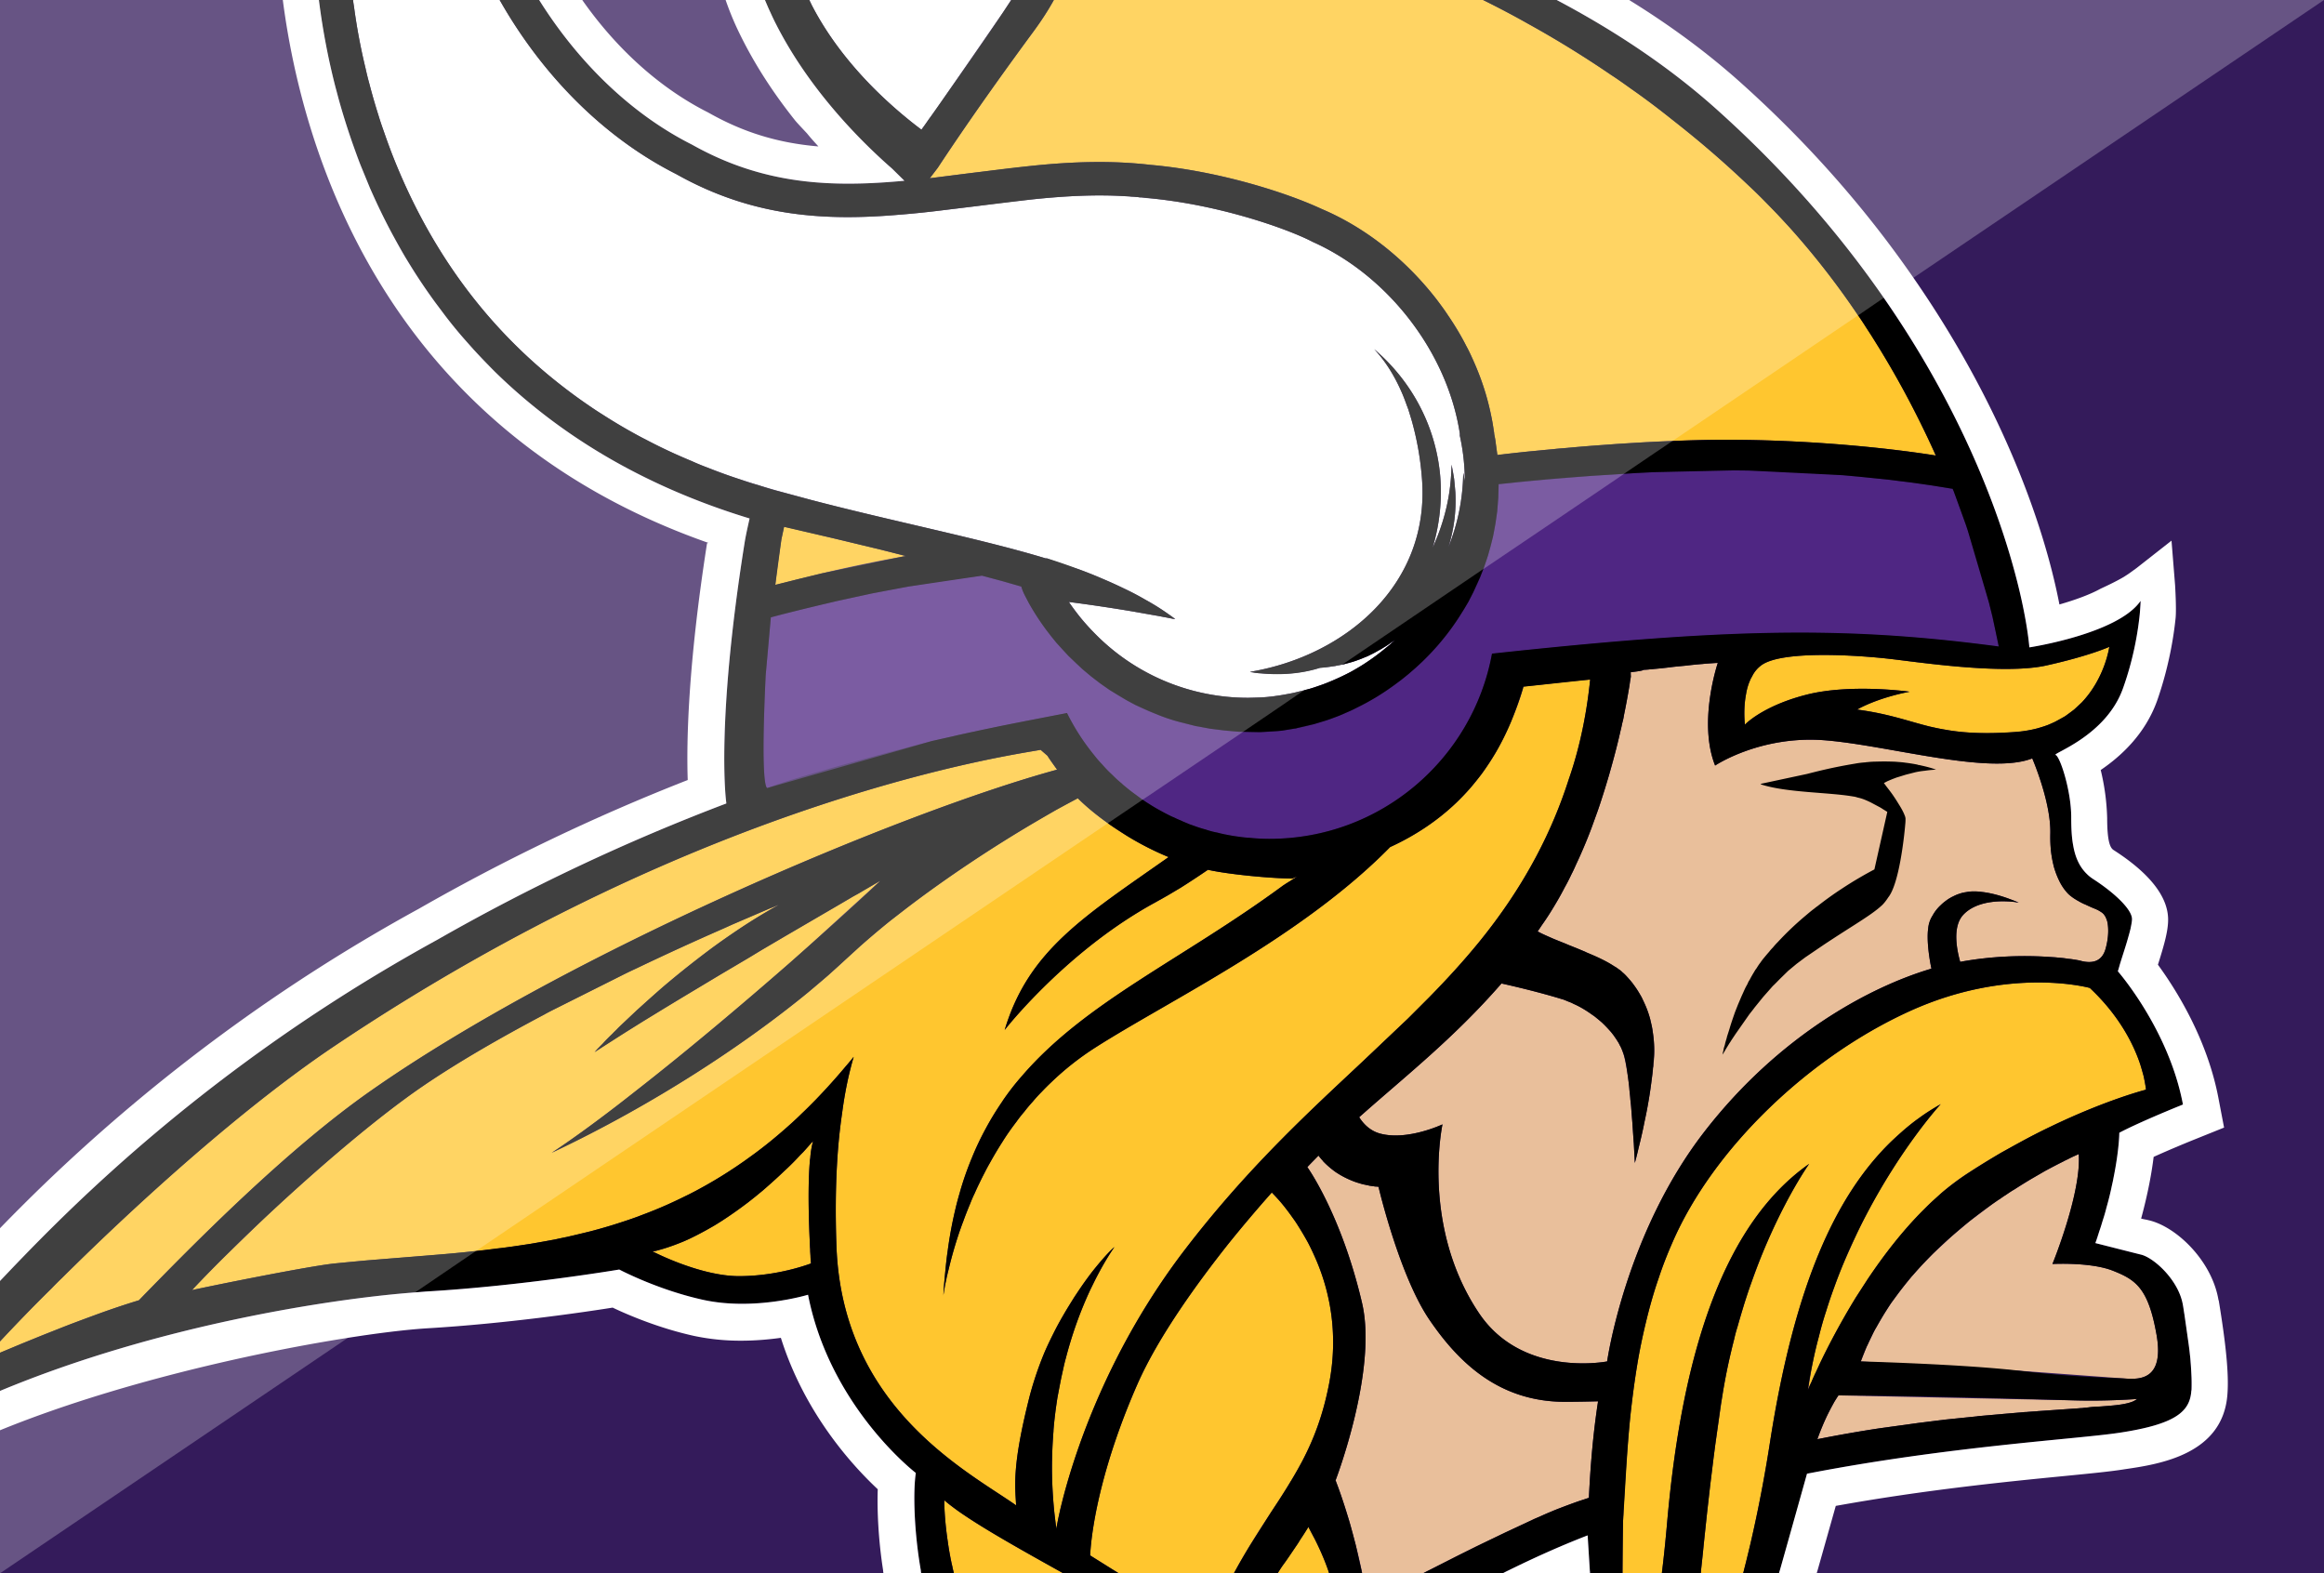 <svg xmlns="http://www.w3.org/2000/svg" viewBox="0 0 130 88"  xmlns:v="https://vecta.io/nano"><path d="M0 0h130v88H0z" fill="#341b5b"/><path d="M73.19 85.41l-.47.73a4.01 4.01 0 0 1-.17.27l-.78 1.13c-.09.12-.19.28-.3.46h2.88c-.4-1.21-.92-2.13-1.16-2.59zm27.95-7.69h0zm18.89-16.9c-.01-.03-.01-.07-.02-.11l-.1-.52-.19-.66c-.37-1.11-1.16-2.71-2.82-4.27 0 0-4.47-1.25-10.08 1.3S95.86 64.2 93.56 69.48c-.29.66-.55 1.32-.77 1.99-.29.83-.52 1.66-.72 2.49s-.37 1.65-.5 2.46c-.16.98-.28 1.94-.38 2.87-.19 1.86-.28 3.6-.37 5.14 0 .1-.01.21-.01.32-.01.11-.01.21-.02.33-.03.9-.03 1.88-.03 2.92h2.2c.11-.87.2-1.79.29-2.77.87-10.01 3.35-16.9 7.95-20.13-.13.19-1.5 2.16-2.82 5.53l-.41 1.11c-.14.38-.27.78-.4 1.19l-.38 1.29c-.07.22-.13.44-.18.67l-.17.69c-.17.71-.32 1.44-.45 2.21l-.12.78-.32 2.23-.09.69-.2 1.63-.17 1.5-.12 1.13-.11 1.08-.11 1.05c0 .04-.01.08-.01.12h2.37c.54-2.08 1.06-4.52 1.5-7.33 1.37-8.79 3.67-13.79 6.77-16.81a23.72 23.72 0 0 1 .76-.69c.26-.22.52-.43.79-.62.39-.29.81-.55 1.22-.79.01-.01.02-.01.02-.01l-.02.02c-.24.26-2.24 2.53-4.14 6.15a37.68 37.68 0 0 0-.63 1.27l-.61 1.36a27.72 27.72 0 0 0-.57 1.46 25.92 25.92 0 0 0-.45 1.33 19.06 19.06 0 0 0-.4 1.4c-.13.48-.25.98-.35 1.48a32.58 32.58 0 0 0-.25 1.48 4.97 4.97 0 0 1 .17-.38 10.1 10.1 0 0 1 .19-.43c0-.02.01-.04.03-.06l.24-.52c.45-.95 1.15-2.3 2.04-3.75l.64-.99c.89-1.33 1.94-2.7 3.13-3.89.19-.19.37-.37.57-.55l.43-.39a13.24 13.24 0 0 1 1.38-1.05 41.1 41.1 0 0 1 1.98-1.22l.96-.53c.62-.34 1.22-.65 1.79-.92 3.13-1.51 5.34-2.07 5.34-2.07s0-.05-.01-.13zM58.59 42.27l-.38-.33c-1.29.26-18.61 2.53-39.55 16.6-4.98 3.35-10.78 8.56-15.2 12.95-.2.19-.39.38-.57.57C1.82 73.11.85 74.12 0 75.03v.64l1.23-.52.96-.39c.33-.14.68-.27 1.03-.41l1.06-.41c.36-.14.72-.27 1.08-.4a45.6 45.6 0 0 1 2.41-.81C10.9 69.51 16.04 64.3 20.76 61c10.92-7.65 29.6-15.56 38.37-17.95-.18-.26-.37-.51-.54-.78zm48.84-18.61c-2.13-4.32-5.21-9.11-9.58-13.25-.7-.66-1.41-1.31-2.14-1.94s-1.47-1.23-2.21-1.81c-.74-.59-1.48-1.15-2.24-1.68-.38-.27-.75-.54-1.14-.79a57.96 57.96 0 0 0-4.64-2.86C84.65.86 83.81.42 82.96 0H58.95c-.33.6-.73 1.21-1.19 1.83-1.09 1.48-3.29 4.5-5.3 7.55-.07.1-.45.59-.45.59l2.29-.29 3.28-.39c2.61-.28 4.76-.3 6.76-.07 3.97.35 7.77 1.62 9.57 2.46 2.51 1.06 4.75 2.87 6.46 5.08.21.28.42.56.61.85a14.86 14.86 0 0 1 1.05 1.76c.11.2.21.41.3.61.25.54.48 1.1.66 1.67.21.64.37 1.29.49 1.94l.11.66-.01.01c.03.16.06.29.08.44l.02.17c.03.19.05.38.08.57v.01c1.24-.15 7.79-.89 13.25-.85 4.86.03 9.18.54 11.27.88-.26-.6-.55-1.2-.85-1.82zm7.05 13.56c-2.43.55-7.33-.21-8.8-.37-1.46-.17-5.85-.51-7.11.33a1.68 1.68 0 0 0-.57.67c-.05.08-.09.16-.12.24-.1.23-.17.49-.21.74-.15.8-.07 1.58-.06 1.69v.01l.05-.05c.24-.23 1.28-1.09 3.42-1.63 2.47-.62 5.74-.16 5.74-.16-1.74.34-2.77.9-2.92.99l-.01.01c1.8.24 2.84.65 4.06.95.17.04.34.08.51.11.18.04.37.07.56.1.93.15 2.07.21 3.7.1.44-.03.84-.1 1.21-.2.25-.07.48-.14.7-.23.11-.05.21-.09.31-.14.21-.1.4-.21.58-.32a6.47 6.47 0 0 0 .5-.37c.15-.13.29-.26.43-.4 1.31-1.38 1.54-3.11 1.54-3.11s-1.09.5-3.51 1.04zm-63.93-6.15l-1.26-.32-2.58-.62-2.85-.67v.01l-.15.7c-.13.84-.25 1.69-.34 2.54v.01l1.25-.32 1.31-.32c1.48-.35 3.05-.68 4.57-.95l.17-.03-.12-.03zm23.12 39.51c-.16-.38-.33-.73-.5-1.07a17 17 0 0 0-.56-.95 6.46 6.46 0 0 0-.29-.43 13.21 13.21 0 0 0-.59-.78c-.2-.23-.4-.45-.59-.64-.02.02-.04.03-.06.06-.02.02-.04.05-.07.08a77.76 77.76 0 0 0-2.24 2.65c-1.71 2.15-3.95 5.21-5.14 7.91-1.89 4.3-2.55 7.75-2.65 9.59l1.6 1h6.44c2.28-4.22 4.45-5.98 5.34-10.67.49-2.61.08-4.9-.69-6.75zM53.36 88h6.12c-2.66-1.48-5.53-3.08-6.66-4.09 0 0-.01 1.83.54 4.09zm-7.92-24.13c-.01.01-.03.04-.06.06-.09.11-.25.29-.45.51l-.17.17c-.11.12-.24.26-.38.4a12.76 12.76 0 0 1-.52.5c-.35.33-.75.69-1.18 1.07l-.45.37-.38.3c-.46.35-.95.7-1.46 1.03-.19.12-.39.25-.59.36a17.42 17.42 0 0 1-1.21.64 8.52 8.52 0 0 1-.63.27c-.43.17-.86.31-1.29.42l-.18.02s2.65 1.39 4.86 1.39a12.19 12.19 0 0 0 4.01-.71s-.02-.27-.04-.7c0-.07 0-.13-.01-.2 0-.08-.01-.16-.01-.25-.06-1.27-.12-3.27.01-4.66.01-.05.02-.11.02-.16a4.67 4.67 0 0 1 .09-.61 5.86 5.86 0 0 1 .06-.27c-.01.01-.02.03-.04.05zM85.21 38.4v.03l-.02.1c-.19.65-.42 1.26-.67 1.85s-.53 1.16-.84 1.69a12.19 12.19 0 0 1-.8 1.22c-.22.29-.44.57-.68.84s-.49.53-.75.78c-1.04.99-2.27 1.82-3.69 2.47-4.97 5.06-12.37 8.58-16.5 11.22a15.94 15.94 0 0 0-2.46 1.94c-.18.17-.36.35-.53.53s-.34.36-.5.55a12.65 12.65 0 0 0-.47.56c-.15.18-.3.37-.44.56-.29.38-.56.76-.8 1.15a20.75 20.75 0 0 0-.69 1.16l-.28.52a17.91 17.91 0 0 0-.31.62l-.26.56a6.55 6.55 0 0 0-.24.55c-.15.36-.29.71-.41 1.05-.07.17-.12.33-.18.49-.28.82-.48 1.55-.62 2.14-.03.12-.06.23-.08.33-.02.08-.04.15-.05.23-.05.22-.09.41-.11.56-.01.1-.03.19-.04.25-.01.02-.01.03-.01.04-.01.07-.01.1-.01.1v-.06c0-.01 0-.03.01-.04a22.13 22.13 0 0 1 .09-1.19c.04-.42.08-.82.14-1.22a27.44 27.44 0 0 1 .41-2.25c.08-.35.17-.69.27-1.03a16.94 16.94 0 0 1 .66-1.9c.24-.6.51-1.17.81-1.71.14-.26.29-.52.45-.78a19.33 19.33 0 0 1 .49-.75c0-.01 0-.02.01-.02.33-.48.68-.93 1.06-1.36 3.58-4.16 8.92-6.48 14.55-10.61.05-.04.12-.08.19-.13l.24-.15h.01a2.22 2.22 0 0 1 .23-.15c.07-.05.13-.09.18-.12l-.07.03-.21.08c-.44 0-1.06-.03-1.72-.08-1.09-.09-2.3-.24-3-.4a49.2 49.2 0 0 1-1.52 1l-.74.44c-.13.07-.25.14-.37.21l-.35.2a26.84 26.84 0 0 0-.91.52c-4.31 2.62-7.29 6.34-7.48 6.59 1.34-4.47 4.47-6.36 9.17-9.67-1.76-.72-3.72-1.95-5.08-3.29-.35.18-.75.39-1.19.64a35.81 35.81 0 0 0-1.43.83c-2.06 1.22-4.61 2.88-6.99 4.7l-.89.69a48.21 48.21 0 0 0-1.68 1.42l-.79.72c-.3.29-.64.59-.99.9s-.73.63-1.13.96c-3.45 2.83-8.53 6.23-14.34 8.97 1.08-.71 2.29-1.59 3.58-2.58.39-.29.78-.6 1.18-.92 2.87-2.24 5.97-4.86 8.59-7.15l.98-.87 4.05-3.69c-.02.01-.03.02-.06.03-.16.1-.51.3-1.01.59-.14.09-.3.17-.46.26a66.61 66.61 0 0 1-1.28.75l-1.08.63-1.44.84-1.31.77-.98.59-1.32.78-1.95 1.17-.63.38-.61.37-1.16.71-.88.55a67.99 67.99 0 0 0-1.81 1.16c.03-.03.1-.11.2-.22.04-.03.07-.07.12-.12l.14-.14c.15-.17.33-.35.55-.56.07-.08.15-.15.23-.23.07-.08.16-.16.24-.24l.88-.83 1.39-1.24c.77-.66 1.64-1.36 2.57-2.06.61-.46 1.26-.91 1.92-1.35.67-.44 1.36-.86 2.07-1.25-.02.01-.05.02-.09.03-.09.04-.22.1-.39.16l-2.12.91-.51.23a159.28 159.28 0 0 0-4.87 2.23c-.26.12-.52.25-.79.38l-3.71 1.86c-.22.11-.44.22-.65.34-2.42 1.28-4.81 2.65-6.8 4.01-2.59 1.77-6.13 4.8-9.18 7.69l-1.61 1.56a68.83 68.83 0 0 0-2.11 2.15c1.38-.3 6.59-1.35 7.98-1.49 9.38-.97 19.62-.24 28.61-11.05.07-.08.15-.17.22-.26.07-.08.13-.16.2-.23-.27.92-.49 1.96-.64 3.1a31.68 31.68 0 0 0-.28 2.74c-.09 1.48-.1 3.08-.04 4.74.33 9.03 7.34 12.59 10.05 14.49-.06-1.11-.23-2.22.76-6.12a19.14 19.14 0 0 1 .78-2.32c.17-.41.36-.8.55-1.18.15-.3.3-.58.46-.86l.36-.61c.12-.2.24-.39.36-.58l.37-.55a15.3 15.3 0 0 1 .58-.8c.58-.74 1.05-1.24 1.28-1.43-.07.1-.53.75-1.1 1.88l-.25.51c-.36.77-.75 1.73-1.09 2.84a23.42 23.42 0 0 0-.28.99 8.21 8.21 0 0 0-.13.53l-.12.54c-.08.37-.15.75-.22 1.14-.09.58-.17 1.18-.22 1.81v.04c-.03.42-.06.84-.07 1.28-.02.52-.02 1.05 0 1.6a25.62 25.62 0 0 0 .12 1.7l.1.91s0-.01.01-.02c.01-.02.01-.04.01-.07.02-.09.05-.24.09-.46l.11-.5c.04-.19.1-.41.16-.65.71-2.73 2.57-8.38 6.85-13.96 2.98-3.88 5.9-6.72 8.67-9.32l1.28-1.2 2.5-2.37 1.2-1.2c.96-.98 1.88-1.98 2.77-3.07 2.63-3.23 4.13-6.32 5.02-9.1.72-2.06 1.05-4.09 1.2-5.59-1.29.11-2.51.27-3.74.39z" fill="#ffc62f"/><path d="M81.66 24.37v-.12c-.69-4.52-4-8.83-8.23-10.72-1.1-.58-4.19-1.74-7.73-2.27-.51-.07-1.03-.14-1.55-.18-.11-.01-.21-.03-.32-.04h-.08c-.06-.01-.11-.02-.17-.02-.1-.01-.19-.02-.29-.02-.13-.02-.27-.02-.41-.03-1.53-.09-3.19-.02-5.11.18-1.1.11-2.18.25-3.23.39l-1.89.23a52.97 52.97 0 0 1-2.47.25c-4.1.34-8.12.1-12.35-2.28C33.79 7.7 30.35 4.23 27.95 0h-8.2c.01.12.03.24.05.36a33.43 33.43 0 0 0 .65 3.47c.06.28.13.56.21.85a34.38 34.38 0 0 0 .51 1.77c.09.3.19.6.3.9a37.69 37.69 0 0 0 .45 1.24c2.09 5.37 5.29 9.73 9.56 13.03.48.37.96.72 1.47 1.07a19.92 19.92 0 0 0 .76.5 34.76 34.76 0 0 0 1.58.95c.27.15.54.3.82.44a29.74 29.74 0 0 0 1.7.83l.88.38a18.73 18.73 0 0 0 .9.37c.6.23 1.22.46 1.86.67l.95.3.98.29 1.98.54c4.66 1.22 9.59 2.19 13.16 3.28l.01-.02a28.07 28.07 0 0 0 1.81.62c.41.15.87.33 1.35.54a23.68 23.68 0 0 1 1.19.54 15.29 15.29 0 0 1 1.2.63 13.09 13.09 0 0 1 1.15.71c.17.12.35.24.51.37-.01 0-.03 0-.06-.01a.83.83 0 0 1-.13-.02c-.03-.01-.06-.01-.1-.02l-.37-.07c-.14-.03-.3-.06-.48-.09l-1.13-.2c-1.05-.18-2.36-.38-3.68-.55a14.05 14.05 0 0 0 .65.87c.24.29.48.56.73.82a11.98 11.98 0 0 0 8.65 3.67c.24 0 .47-.01.71-.02.16-.01.33-.02.49-.04.13-.01.26-.03.39-.05.17-.02.33-.05.5-.08.22-.04.45-.08.67-.14l.37-.09c.1-.02.2-.05.3-.08.21-.06.41-.13.61-.2.15-.05.3-.11.45-.17.42-.17.83-.36 1.23-.57.22-.12.44-.25.65-.38a12.34 12.34 0 0 0 1.32-.96 7.28 7.28 0 0 0 .52-.45l-.38.26a4.01 4.01 0 0 1-.27.17c-.09.06-.18.11-.26.15a5.52 5.52 0 0 1-.47.25 2.52 2.52 0 0 1-.34.15 4.51 4.51 0 0 1-.33.13c-.16.06-.31.11-.46.15l-.33.09c-.03.01-.06.01-.1.02h-.01c-.11.03-.23.05-.34.07-.01 0-.02 0-.03.01l-.58.08c-.1.01-.2.01-.3.02-1.29.41-2.57.38-3.33.31h-.03c-.13-.01-.23-.02-.33-.04-.09-.02-.16-.02-.22-.03l.11-.03c5.2-.9 10.05-4.87 9.5-10.93a16.39 16.39 0 0 0-.51-2.92c-.07-.27-.16-.54-.24-.81a2.77 2.77 0 0 1-.06-.16c0-.01-.01-.01-.01-.02-.09-.25-.18-.5-.29-.75-.32-.74-.71-1.42-1.18-2.01a7.61 7.61 0 0 0-.37-.43c2.04 1.74 3.43 4.22 3.69 7.07.12 1.4-.04 2.77-.42 4.03.57-1.24.94-2.59 1.03-4.02a5.49 5.49 0 0 0 .03-.58v-.04c.06.27.1.53.14.79.03.25.05.5.07.75a8.54 8.54 0 0 1-.39 3.07c.52-1.28.81-2.68.83-4.15.04.17.06.31.09.47a11.93 11.93 0 0 0-.28-2.55zM45.27 0l.14.29c.96 1.86 2.26 3.44 3.52 4.7a25.25 25.25 0 0 0 2.61 2.26l.32-.44c.1-.15.21-.29.32-.45.22-.3.44-.62.66-.94L56.13.66l.43-.66H45.27z" fill="#fff"/><path d="M120.63 74.64c-.46-2.6-1.17-3.06-2.43-3.56-1.25-.5-3.39-.38-3.39-.38s1.63-3.98 1.47-6.15l-.24.11c-.05.02-.11.05-.17.08-.07.03-.14.07-.22.11l-.26.13-1 .52-.76.44-.95.59c-.16.09-.32.2-.48.31-.1.06-.2.13-.31.21-.15.09-.28.19-.43.29-.01.01-.03.02-.04.03l-1.25.94-1.03.87-1.02.95-.62.64-.51.57-.01.01-.02.02-.59.73-.58.78-.26.4-.23.37-.34.59c-.07.11-.13.23-.19.35-.01.01-.01.03-.02.04l-.27.57-.06.12-.33.83 8.86.52 5.96.44c.72.04 2.18.12 1.72-2.47zm-4.53 3.69l-13.22-.28h-.05v.01l-.22.35a16.67 16.67 0 0 0-.39.74 13.83 13.83 0 0 0-.56 1.35 76.1 76.1 0 0 1 3.48-.61l2.18-.3 1.04-.13.41-.05c.03 0 .05-.01.08-.01l1.76-.18c.02-.01.03-.01.05-.01l1.47-.13 1.16-.1h.06l.56-.04c.03 0 .06-.01.09-.01l1.72-.12.42-.03c.06 0 .12-.01.17-.01.06-.01.11-.01.16-.01a1.54 1.54 0 0 1 .19-.02c.06 0 .1-.01.14-.01.2-.03.44-.04.7-.06l.39-.03c.52-.04 1.06-.1 1.42-.25.09-.04.17-.09.24-.14a36.86 36.86 0 0 1-3.45.08zm-26.71.05l-1.83.03c-3.64 0-5.91-2.11-7.6-4.59s-2.85-7.44-2.85-7.44-.03 0-.09-.01c-.05 0-.11 0-.19-.02h-.03a4.57 4.57 0 0 0-.2-.03c-.06-.02-.14-.03-.22-.05a2.58 2.58 0 0 1-.35-.09c-.25-.07-.52-.18-.8-.32-.14-.07-.28-.15-.42-.24a2.83 2.83 0 0 1-.28-.2 4.69 4.69 0 0 1-.53-.48v-.01c-.08-.09-.16-.19-.24-.3l-.01.01-.62.64s1.9 2.64 3.06 7.6c.88 3.77-1.48 9.92-1.48 9.92s0 .01.01.04c.01 0 .01.01.01.02.01.02.02.05.03.08.11.28.36.97.65 1.93.06.19.12.4.18.62l.09.33.15.57c.13.5.25 1.04.37 1.61h3.4l1.64-.83c.42-.22.86-.43 1.3-.65.13-.06.25-.12.37-.18l1.29-.62 1.5-.7c.14-.07.29-.13.43-.19a18.19 18.19 0 0 1 .69-.3c.14-.06.29-.12.45-.18a35.23 35.23 0 0 1 1.03-.38l.58-.19c.06-1.3.18-3.01.41-4.69l.11-.71h-.01zm28.52-26.64c-.01-.1-.03-.2-.06-.28-.01-.04-.03-.08-.05-.12-.01-.04-.03-.08-.06-.11-.01-.02-.02-.04-.03-.05-.02-.04-.05-.06-.08-.09 0-.01-.02-.02-.04-.03-.05-.04-.11-.07-.16-.11-.11-.07-.25-.12-.39-.18s-.29-.12-.44-.2h-.01c-.12-.05-.24-.11-.36-.19-.04-.02-.08-.04-.12-.07-.09-.05-.17-.11-.25-.17s-.16-.13-.23-.21a2.79 2.79 0 0 1-.42-.62c-.12-.24-.23-.51-.32-.82-.04-.17-.08-.34-.11-.52-.07-.4-.1-.84-.09-1.33.05-1.78-1.01-4.22-1.01-4.22-2.44.96-8.14-.76-11.69-1.02-3.56-.25-6.05 1.42-6.05 1.42-.97-2.44.15-5.74.15-5.74-.09 0-.21.01-.36.02s-.31.02-.5.04a18.24 18.24 0 0 0-.9.09l-.32.03c-.21.02-.42.04-.63.07l-1.09.11c-.15.02-.27.02-.37.03-.01.04-.28.08-.7.13v.24.04c0 .01 0 .04-.01.06 0 .03-.01.07-.02.12-.05.33-.16 1.02-.35 1.95a3.15 3.15 0 0 1-.09.42c-.03.14-.06.29-.1.44a34.09 34.09 0 0 1-.36 1.46c-.08.33-.18.66-.28 1.01l-.32 1.05-.32.97-.34.94c-.12.32-.25.65-.39.98a25.48 25.48 0 0 1-.48 1.08c-.08.18-.16.36-.25.53-.12.25-.24.5-.38.74-.24.47-.51.93-.79 1.38-.23.37-.48.73-.73 1.08h.01c.2.12.45.23.74.36.2.09.41.17.63.26.11.04.22.09.34.14l.69.28c.11.05.23.09.34.15.57.25 1.12.5 1.54.77a1.43 1.43 0 0 1 .24.16c.07.05.14.11.2.16.1.08.19.17.27.26a6.52 6.52 0 0 1 .34.4c.01.02.03.04.04.06.07.09.13.18.19.27a9.27 9.27 0 0 1 .25.42l.2.43a5.46 5.46 0 0 1 .28.8l.09.39c.03.13.05.25.06.37.09.6.09 1.12.06 1.45 0 .06-.01.12-.02.18-.01.03-.01.06-.01.1 0 .05 0 .1-.01.15a.88.88 0 0 0-.02.17c-.01.16-.03.32-.06.51a25.91 25.91 0 0 1-.3 1.89l-.13.62c0 .02-.01.04-.01.06-.08.4-.18.83-.3 1.31a20.59 20.59 0 0 1-.21.84l-.06-1.13c-.01-.08-.01-.17-.02-.26l-.06-.88-.06-.76c-.01-.17-.03-.34-.05-.51-.01-.17-.03-.34-.05-.51-.01-.17-.03-.33-.05-.49l-.03-.23c-.08-.54-.16-1-.25-1.3l-.09-.26c-.03-.08-.07-.17-.12-.25a3.14 3.14 0 0 0-.14-.25c-.05-.08-.11-.16-.16-.24s-.12-.16-.18-.24a8.64 8.64 0 0 0-.42-.45c-.01-.01-.03-.02-.04-.04-.12-.11-.25-.22-.39-.33-.03-.03-.06-.05-.1-.08-.02-.02-.05-.03-.07-.05-.09-.06-.17-.12-.26-.18-.27-.18-.55-.34-.83-.46-.09-.05-.18-.09-.27-.12-.02-.01-.03-.01-.05-.02a1.98 1.98 0 0 0-.31-.12c-.03-.01-.05-.01-.07-.02-.68-.21-1.93-.55-3.33-.86-2.69 3.09-5.41 5.21-7.96 7.48.27.42.65.78 1.19.92 1.53.4 3.47-.52 3.47-.52s-1.23 5.7 2.05 10.57c2.44 3.62 7.16 2.69 7.16 2.69s1.01-7.16 5.48-12.9c4.12-5.29 9.15-8.03 12.66-9.07-.09-.43-.21-1.16-.21-1.79 0-.17.01-.32.03-.47a1.93 1.93 0 0 1 .09-.38c.04-.11.09-.22.15-.32a2.27 2.27 0 0 1 .47-.6c.09-.09.19-.17.3-.25.09-.07.19-.13.3-.19.01-.01.02-.01.04-.02.12-.06.24-.12.37-.16a1.89 1.89 0 0 1 .41-.1c.14-.03.28-.04.42-.04h.03c.14 0 .28.01.42.03.55.06 1.1.23 1.49.37.1.04.19.07.27.1.04.02.07.03.1.04.14.05.21.09.21.09h-.03l-.01-.01c-.04 0-.09-.01-.14-.02a1.23 1.23 0 0 0-.2-.02c-.08-.01-.16-.02-.24-.02-.76-.04-1.85.07-2.48.74-.65.68-.35 2.04-.18 2.64 1.78-.33 3.47-.36 4.74-.29l.48.03c.16.01.31.03.45.04.13.01.25.03.37.05a2.79 2.79 0 0 1 .32.04 4.52 4.52 0 0 1 .34.06c.02.01.05.01.07.02.61.15 1.17.05 1.37-.71.12-.43.17-.91.12-1.3zm-10.43-8.92c-.06-.02-.13-.03-.21-.05a9.15 9.15 0 0 0-.69-.11c-.13-.02-.26-.03-.39-.04-.12-.01-.24-.02-.37-.02-.27-.01-.55-.01-.85 0-.17 0-.35.01-.52.03h-.05c-.01 0-.01 0-.02.01-.18.01-.36.03-.54.06-.02 0-.03.01-.05.01-2.56.42-3.56.92-5.28 1.13l-.02.03c1.43.47 3.78.44 5.17.68.08.01.17.03.25.06.06.01.13.03.2.05.19.06.37.14.55.23.16.08.32.17.47.25.08.04.15.09.23.14.07.05.14.09.21.14l-.72 3.21c-.53.28-1.16.64-1.84 1.09-.43.28-.89.61-1.35.97-.06.04-.11.08-.17.13-.18.13-.35.28-.53.43a16.85 16.85 0 0 0-1.51 1.44 4.12 4.12 0 0 0-.28.31c-.08.08-.15.16-.21.24-.11.11-.2.22-.29.33-.07.09-.15.19-.21.29-.08.1-.14.2-.21.31-.03.04-.07.09-.09.13l-.09.15a6.47 6.47 0 0 0-.2.36c-.05.07-.09.15-.12.23a4.37 4.37 0 0 0-.12.22l-.21.46-.2.47-.17.43c-.11.32-.22.63-.3.91l-.06.19c-.03.1-.06.19-.09.28v.02c-.03.1-.05.19-.08.27 0 .01 0 .02-.01.03a1.38 1.38 0 0 1-.07.26c-.01.05-.02.08-.03.12v.02c-.02.06-.03.11-.04.16v.01c-.03.09-.04.14-.04.14s.01-.01.02-.03v-.01c.02-.02.03-.05.06-.09a2.03 2.03 0 0 1 .13-.22l.21-.34c.26-.41.63-.98 1.1-1.6a4.85 4.85 0 0 1 .31-.4l.47-.58c.17-.2.35-.4.53-.6.15-.14.29-.29.43-.43l.44-.43c.15-.13.31-.26.47-.39a7.5 7.5 0 0 1 .48-.36c2.35-1.63 3.6-2.26 4.31-2.93.13-.13.24-.28.33-.42.62-.76.9-3.45.95-4.03v-.01l.01-.1c.01-.1.01-.18.01-.23v-.06c-.01-.05-.02-.11-.05-.17-.06-.16-.17-.37-.31-.59-.09-.15-.19-.31-.3-.47-.14-.21-.3-.41-.43-.58l-.13-.16.02-.01c.03-.01.1-.05.2-.1.03-.01.07-.03.12-.05.04-.02.08-.03.14-.06.05-.02.1-.04.16-.06a1.89 1.89 0 0 1 .18-.06c.13-.04.27-.09.42-.13a6.31 6.31 0 0 1 .51-.13 4.68 4.68 0 0 1 .56-.09c.2-.03.4-.05.62-.06 0 0-.3-.12-.82-.23z" fill="#e9bf9b"/><path d="M109.23 27.35c-1.5-.28-6.28-1-12.22-1.04-5.39-.04-11.9.64-13.18.78v.02c-.01 8.02-6.91 13.75-13.34 13.84-9.71.15-13.29-7.68-13.36-8.14l-2.2-.61c-1.29.16-2.67.36-4.12.61-2.68.47-5.44 1.13-7.69 1.72l-.29 3.26c-.32 6.75.11 6.28.11 6.28 1.96-.77 9.18-2.62 9.18-2.62 2.12-.49 4.63-1.02 7.57-1.56 2.07 4.17 6.36 7.03 11.33 7.03 6.2 0 11.36-4.47 12.44-10.35 13.56-1.47 19.97-1.51 28.34-.4-.87-4.67-2.57-8.82-2.57-8.82h0z" fill="#4f2683"/><path d="M107.48 42.82c-.07-.02-.14-.03-.21-.04v-.01l-.69-.11c-.13-.02-.26-.03-.39-.04l-.37-.02c-.27-.01-.55-.01-.85 0-.17 0-.35.01-.52.03h-.05c-.01 0-.01 0-.02.01-.18.01-.36.03-.54.06-.02 0-.03.01-.05.01l-5.28 1.13-.02.03c1.43.47 3.78.44 5.17.68.08.01.17.03.25.06.06.01.13.03.2.05.19.06.37.14.55.23l.47.25c.08.04.15.09.23.14l.21.13v.01l-.72 3.21-1.84 1.09-1.35.97c-.06.04-.11.08-.17.13-.18.13-.35.28-.53.43a16.85 16.85 0 0 0-1.51 1.44 4.12 4.12 0 0 0-.28.31c-.08.08-.15.16-.21.24l-.28.33c-.08.09-.15.19-.22.29-.08.1-.14.2-.21.31-.03.04-.07.09-.09.13l-.09.15-.2.36c-.05.07-.09.15-.12.23l-.12.22-.21.46-.2.47-.17.43-.3.91-.06.19-.09.28v.02l-.08.27c0 .01 0 .02-.01.03a1.38 1.38 0 0 1-.07.26l-.03.12v.02l-.02.1-.02.06v.01l-.02.1c.02-.02.03-.05.06-.09.04-.06.08-.13.13-.22l.21-.34c.04-.05.07-.11.11-.17l.22-.33.77-1.1.31-.4.47-.58.53-.6.43-.43.44-.43.47-.39.48-.36 4.31-2.93c.13-.13.24-.28.33-.42.62-.76.9-3.45.95-4.03v-.01l.01-.1c.01-.1.01-.18.01-.23v-.06c-.01-.05-.02-.11-.05-.17-.06-.16-.17-.37-.31-.59l-.3-.47c-.14-.21-.3-.41-.43-.58a2.22 2.22 0 0 0-.12-.16l.21-.11c.03-.01.07-.03.12-.05.04-.02.08-.03.14-.06l.16-.06a1.89 1.89 0 0 1 .18-.06l.42-.13.51-.13c.17-.04.36-.07.56-.09.2-.03.4-.05.62-.06 0 0-.3-.12-.82-.23zm0 0c-.07-.02-.14-.03-.21-.04v-.01l-.69-.11c-.13-.02-.26-.03-.39-.04l-.37-.02c-.27-.01-.55-.01-.85 0-.17 0-.35.01-.52.03h-.05c-.01 0-.01 0-.02.01-.18.01-.36.03-.54.06-.02 0-.03.01-.05.01l-5.28 1.13-.02.03c1.43.47 3.78.44 5.17.68.08.01.17.03.25.06.06.01.13.03.2.05.19.06.37.14.55.23l.47.25c.08.04.15.09.23.14l.21.13v.01l-.72 3.21-1.84 1.09-1.35.97c-.06.04-.11.08-.17.13-.18.13-.35.28-.53.43a16.85 16.85 0 0 0-1.51 1.44 4.12 4.12 0 0 0-.28.31c-.08.08-.15.16-.21.24l-.28.33c-.08.09-.15.19-.22.29-.08.1-.14.2-.21.31-.03.04-.07.09-.09.13l-.09.15-.2.36c-.05.07-.09.15-.12.23l-.12.22-.21.46-.2.47-.17.43-.3.91-.06.19-.09.28v.02l-.08.27c0 .01 0 .02-.01.03a1.38 1.38 0 0 1-.07.26l-.03.12v.02l-.02.1-.02.06v.01l-.02.1c.02-.02.03-.05.06-.09.04-.06.08-.13.13-.22l.21-.34c.04-.05.07-.11.11-.17l.22-.33.77-1.1.31-.4.47-.58.53-.6.43-.43.44-.43.47-.39.48-.36 4.31-2.93c.13-.13.24-.28.33-.42.62-.76.9-3.45.95-4.03v-.01l.01-.1c.01-.1.01-.18.01-.23v-.06c-.01-.05-.02-.11-.05-.17-.06-.16-.17-.37-.31-.59l-.3-.47c-.14-.21-.3-.41-.43-.58a2.22 2.22 0 0 0-.12-.16l.21-.11c.03-.01.07-.03.12-.05.04-.02.08-.03.14-.06l.16-.06a1.89 1.89 0 0 1 .18-.06l.42-.13.51-.13c.17-.04.36-.07.56-.09.2-.03.4-.05.62-.06 0 0-.3-.12-.82-.23zm0 0c-.07-.02-.14-.03-.21-.04v-.01l-.69-.11c-.13-.02-.26-.03-.39-.04l-.37-.02c-.27-.01-.55-.01-.85 0-.17 0-.35.01-.52.03h-.05c-.01 0-.01 0-.02.01-.18.01-.36.03-.54.06-.02 0-.03.01-.05.01l-5.28 1.13-.02.03c1.43.47 3.78.44 5.17.68.08.01.17.03.25.06.06.01.13.03.2.05.19.06.37.14.55.23l.47.25c.08.04.15.09.23.14l.21.13v.01l-.72 3.21-1.84 1.09-1.35.97c-.06.04-.11.08-.17.13-.18.13-.35.28-.53.43a16.85 16.85 0 0 0-1.51 1.44 4.12 4.12 0 0 0-.28.31c-.08.08-.15.16-.21.24l-.28.33c-.08.09-.15.19-.22.29-.08.1-.14.2-.21.31-.03.04-.07.09-.09.13l-.09.15-.2.36c-.05.07-.09.15-.12.23l-.12.22-.21.46-.2.47-.17.43-.3.91-.06.19-.09.28v.02l-.08.27c0 .01 0 .02-.01.03a1.38 1.38 0 0 1-.07.26l-.03.12v.02l-.02.1-.02.06v.01l-.02.1c.02-.02.03-.05.06-.09.04-.06.08-.13.13-.22l.21-.34c.04-.05.07-.11.11-.17l.22-.33.77-1.1.31-.4.47-.58.53-.6.43-.43.44-.43.47-.39.48-.36 4.31-2.93c.13-.13.24-.28.33-.42.62-.76.9-3.45.95-4.03v-.01l.01-.1c.01-.1.01-.18.01-.23v-.06c-.01-.05-.02-.11-.05-.17-.06-.16-.17-.37-.31-.59l-.3-.47c-.14-.21-.3-.41-.43-.58a2.22 2.22 0 0 0-.12-.16l.21-.11c.03-.01.07-.03.12-.05.04-.02.08-.03.14-.06l.16-.06a1.89 1.89 0 0 1 .18-.06l.42-.13.51-.13c.17-.04.36-.07.56-.09.2-.03.4-.05.62-.06 0 0-.3-.12-.82-.23zm0 0c-.07-.02-.14-.03-.21-.04v-.01l-.69-.11c-.13-.02-.26-.03-.39-.04l-.37-.02c-.27-.01-.55-.01-.85 0-.17 0-.35.01-.52.03h-.05c-.01 0-.01 0-.02.01-.18.01-.36.03-.54.06-.02 0-.03.01-.05.01l-5.28 1.13-.02.03c1.43.47 3.78.44 5.17.68.08.01.17.03.25.06.06.01.13.03.2.05.19.06.37.14.55.23l.47.25c.08.04.15.09.23.14l.21.13v.01l-.72 3.21-1.84 1.09-1.35.97c-.06.04-.11.08-.17.13-.18.13-.35.28-.53.43a16.85 16.85 0 0 0-1.51 1.44 4.12 4.12 0 0 0-.28.31c-.08.08-.15.16-.21.24l-.28.33c-.08.09-.15.19-.22.29-.08.1-.14.2-.21.31-.03.04-.07.09-.09.13l-.09.15-.2.36c-.05.07-.09.15-.12.23l-.12.22-.21.46-.2.47-.17.43-.3.91-.06.19-.09.28v.02l-.08.27c0 .01 0 .02-.01.03a1.38 1.38 0 0 1-.07.26l-.03.12v.02l-.02.1-.02.06v.01l-.02.1c.02-.02.03-.05.06-.09.04-.06.08-.13.13-.22l.21-.34c.04-.05.07-.11.11-.17l.22-.33.77-1.1.31-.4.47-.58.53-.6.43-.43.44-.43.47-.39.48-.36 4.31-2.93c.13-.13.24-.28.33-.42.62-.76.9-3.45.95-4.03v-.01l.01-.1c.01-.1.01-.18.01-.23v-.06c-.01-.05-.02-.11-.05-.17-.06-.16-.17-.37-.31-.59l-.3-.47c-.14-.21-.3-.41-.43-.58a2.22 2.22 0 0 0-.12-.16l.21-.11c.03-.01.07-.03.12-.05.04-.02.08-.03.14-.06l.16-.06a1.89 1.89 0 0 1 .18-.06l.42-.13.51-.13c.17-.04.36-.07.56-.09.2-.03.4-.05.62-.06 0 0-.3-.12-.82-.23zm0 0c-.07-.02-.14-.03-.21-.04v-.01l-.69-.11c-.13-.02-.26-.03-.39-.04l-.37-.02c-.27-.01-.55-.01-.85 0-.17 0-.35.01-.52.03h-.05c-.01 0-.01 0-.02.01-.18.01-.36.03-.54.06-.02 0-.03.01-.05.01l-5.28 1.13-.02.03c1.43.47 3.78.44 5.17.68.08.01.17.03.25.06.06.01.13.03.2.05.19.06.37.14.55.23l.47.25c.08.04.15.09.23.14l.21.13v.01l-.72 3.21-1.84 1.09-1.35.97c-.06.04-.11.08-.17.13-.18.13-.35.28-.53.43a16.85 16.85 0 0 0-1.51 1.44 4.12 4.12 0 0 0-.28.31c-.08.08-.15.16-.21.24l-.28.33c-.08.09-.15.19-.22.29-.08.1-.14.2-.21.31-.03.04-.07.09-.09.13l-.09.15-.2.36c-.05.07-.09.15-.12.23l-.12.22-.21.46-.2.47-.17.43-.3.91-.06.19-.09.28v.02l-.08.27c0 .01 0 .02-.01.03a1.38 1.38 0 0 1-.07.26l-.03.12v.02l-.02.1-.02.06v.01l-.02.1c.02-.02.03-.05.06-.09.04-.06.08-.13.13-.22l.21-.34c.04-.05.07-.11.11-.17l.22-.33.77-1.1.31-.4.47-.58.53-.6.43-.43.44-.43.47-.39.48-.36 4.31-2.93c.13-.13.24-.28.33-.42.62-.76.9-3.45.95-4.03v-.01l.01-.1c.01-.1.01-.18.01-.23v-.06c-.01-.05-.02-.11-.05-.17-.06-.16-.17-.37-.31-.59l-.3-.47c-.14-.21-.3-.41-.43-.58a2.22 2.22 0 0 0-.12-.16l.21-.11c.03-.01.07-.03.12-.05.04-.02.08-.03.14-.06l.16-.06a1.89 1.89 0 0 1 .18-.06l.42-.13.51-.13c.17-.04.36-.07.56-.09.2-.03.4-.05.62-.06 0 0-.3-.12-.82-.23zm0 0c-.07-.02-.14-.03-.21-.04v-.01l-.69-.11c-.13-.02-.26-.03-.39-.04l-.37-.02c-.27-.01-.55-.01-.85 0-.17 0-.35.01-.52.03h-.05c-.01 0-.01 0-.02.01-.18.01-.36.03-.54.06-.02 0-.03.01-.05.01l-5.28 1.13-.02.03c1.43.47 3.78.44 5.17.68.08.01.17.03.25.06.06.01.13.03.2.05.19.06.37.14.55.23l.47.25c.08.04.15.09.23.14l.21.13v.01l-.72 3.21-1.84 1.09-1.35.97c-.06.04-.11.08-.17.13-.18.13-.35.28-.53.43a16.85 16.85 0 0 0-1.51 1.44 4.12 4.12 0 0 0-.28.31c-.08.08-.15.16-.21.24l-.28.33c-.08.09-.15.19-.22.29-.08.1-.14.2-.21.31-.03.04-.07.09-.09.13l-.09.15-.2.36c-.05.07-.09.15-.12.23l-.12.22-.21.46-.2.47-.17.43-.3.91-.06.19-.09.28v.02l-.08.27c0 .01 0 .02-.01.03a1.38 1.38 0 0 1-.07.26l-.03.12v.02l-.02.1-.02.06v.01l-.02.1c.02-.02.03-.05.06-.09.04-.06.08-.13.13-.22l.21-.34c.04-.05.07-.11.11-.17l.22-.33.77-1.1.31-.4.47-.58.53-.6.43-.43.44-.43.47-.39.48-.36 4.31-2.93c.13-.13.24-.28.33-.42.62-.76.9-3.45.95-4.03v-.01l.01-.1c.01-.1.01-.18.01-.23v-.06c-.01-.05-.02-.11-.05-.17-.06-.16-.17-.37-.31-.59l-.3-.47c-.14-.21-.3-.41-.43-.58a2.22 2.22 0 0 0-.12-.16l.21-.11c.03-.01.07-.03.12-.05.04-.02.08-.03.14-.06l.16-.06a1.89 1.89 0 0 1 .18-.06l.42-.13.51-.13c.17-.04.36-.07.56-.09.2-.03.4-.05.62-.06 0 0-.3-.12-.82-.23zm0 0c-.07-.02-.14-.03-.21-.04v-.01l-.69-.11c-.13-.02-.26-.03-.39-.04l-.37-.02c-.27-.01-.55-.01-.85 0-.17 0-.35.01-.52.03h-.05c-.01 0-.01 0-.02.01-.18.01-.36.03-.54.06-.02 0-.03.01-.05.01l-5.28 1.13-.02.03c1.43.47 3.78.44 5.17.68.08.01.17.03.25.06.06.01.13.03.2.05.19.06.37.14.55.23l.47.25c.08.04.15.09.23.14l.21.13v.01l-.72 3.21-1.84 1.09-1.35.97c-.06.04-.11.08-.17.13-.18.13-.35.28-.53.43a16.85 16.85 0 0 0-1.51 1.44 4.12 4.12 0 0 0-.28.31c-.08.08-.15.16-.21.24l-.28.33c-.08.09-.15.19-.22.29-.08.1-.14.2-.21.31-.03.04-.07.09-.09.13l-.09.15-.2.36c-.05.07-.09.15-.12.23l-.12.22-.21.46-.2.47-.17.43-.3.91-.06.19-.09.28v.02l-.08.27c0 .01 0 .02-.01.03a1.38 1.38 0 0 1-.07.26l-.03.12v.02l-.02.1-.02.06v.01l-.02.1c.02-.02.03-.05.06-.09.04-.06.08-.13.13-.22l.21-.34c.04-.05.07-.11.11-.17l.22-.33.77-1.1.31-.4.47-.58.53-.6.43-.43.44-.43.47-.39.48-.36 4.31-2.93c.13-.13.24-.28.33-.42.62-.76.9-3.45.95-4.03v-.01l.01-.1c.01-.1.01-.18.01-.23v-.06c-.01-.05-.02-.11-.05-.17-.06-.16-.17-.37-.31-.59l-.3-.47c-.14-.21-.3-.41-.43-.58a2.22 2.22 0 0 0-.12-.16l.21-.11c.03-.01.07-.03.12-.05.04-.02.08-.03.14-.06l.16-.06a1.89 1.89 0 0 1 .18-.06l.42-.13.51-.13c.17-.04.36-.07.56-.09.2-.03.4-.05.62-.06 0 0-.3-.12-.82-.23zm0 0c-.07-.02-.14-.03-.21-.04v-.01l-.69-.11c-.13-.02-.26-.03-.39-.04l-.37-.02c-.27-.01-.55-.01-.85 0-.17 0-.35.01-.52.03h-.05c-.01 0-.01 0-.02.01-.18.01-.36.03-.54.06-.02 0-.03.01-.05.01l-5.28 1.13-.02.03c1.43.47 3.78.44 5.17.68.08.01.17.03.25.06.06.01.13.03.2.05.19.06.37.14.55.23l.47.25c.08.04.15.09.23.14l.21.13v.01l-.72 3.21-1.84 1.09-1.35.97c-.06.04-.11.08-.17.13-.18.13-.35.28-.53.43a16.85 16.85 0 0 0-1.51 1.44 4.12 4.12 0 0 0-.28.31c-.08.08-.15.16-.21.24l-.28.33c-.08.09-.15.19-.22.29-.08.1-.14.2-.21.31-.03.04-.07.09-.09.13l-.09.15-.2.36c-.05.07-.09.15-.12.23l-.12.22-.21.46-.2.47-.17.43-.3.91-.06.19-.09.28v.02l-.08.27c0 .01 0 .02-.01.03a1.38 1.38 0 0 1-.07.26l-.03.12v.02l-.02.1-.02.06v.01l-.02.1c.02-.02.03-.05.06-.09.04-.06.08-.13.13-.22l.21-.34c.04-.05.07-.11.11-.17l.22-.33.77-1.1.31-.4.47-.58.53-.6.43-.43.44-.43.47-.39.48-.36 4.31-2.93c.13-.13.24-.28.33-.42.62-.76.9-3.45.95-4.03v-.01l.01-.1c.01-.1.01-.18.01-.23v-.06c-.01-.05-.02-.11-.05-.17-.06-.16-.17-.37-.31-.59l-.3-.47c-.14-.21-.3-.41-.43-.58a2.22 2.22 0 0 0-.12-.16l.21-.11c.03-.01.07-.03.12-.05.04-.02.08-.03.14-.06l.16-.06a1.89 1.89 0 0 1 .18-.06l.42-.13.51-.13c.17-.04.36-.07.56-.09.2-.03.4-.05.62-.06 0 0-.3-.12-.82-.23zm0 0c-.07-.02-.14-.03-.21-.04v-.01l-.69-.11c-.13-.02-.26-.03-.39-.04l-.37-.02c-.27-.01-.55-.01-.85 0-.17 0-.35.01-.52.03h-.05c-.01 0-.01 0-.02.01-.18.01-.36.03-.54.06-.02 0-.03.01-.05.01l-5.28 1.13-.02.03c1.43.47 3.78.44 5.17.68.08.01.17.03.25.06.06.01.13.03.2.05.19.06.37.14.55.23l.47.25c.08.04.15.09.23.14l.21.13v.01l-.72 3.21-1.84 1.09-1.35.97c-.06.04-.11.08-.17.13-.18.13-.35.28-.53.43a16.85 16.85 0 0 0-1.51 1.44 4.12 4.12 0 0 0-.28.31c-.08.08-.15.16-.21.24l-.28.33c-.08.09-.15.19-.22.29-.08.1-.14.2-.21.31-.03.04-.07.09-.09.13l-.09.15-.2.36c-.05.07-.09.15-.12.23l-.12.22-.21.46-.2.47-.17.43-.3.91-.06.19-.09.28v.02l-.08.27c0 .01 0 .02-.01.03a1.38 1.38 0 0 1-.07.26l-.03.12v.02l-.02.1-.02.06v.01l-.02.1c.02-.02.03-.05.06-.09.04-.06.08-.13.13-.22l.21-.34c.04-.05.07-.11.11-.17l.22-.33.77-1.1.31-.4.47-.58.53-.6.43-.43.44-.43.47-.39.48-.36 4.31-2.93c.13-.13.24-.28.33-.42.62-.76.9-3.45.95-4.03v-.01l.01-.1c.01-.1.01-.18.01-.23v-.06c-.01-.05-.02-.11-.05-.17-.06-.16-.17-.37-.31-.59l-.3-.47c-.14-.21-.3-.41-.43-.58a2.22 2.22 0 0 0-.12-.16l.21-.11c.03-.01.07-.03.12-.05.04-.02.08-.03.14-.06l.16-.06a1.89 1.89 0 0 1 .18-.06l.42-.13.51-.13c.17-.04.36-.07.56-.09.2-.03.4-.05.62-.06 0 0-.3-.12-.82-.23zm0 0c-.07-.02-.14-.03-.21-.04v-.01l-.69-.11c-.13-.02-.26-.03-.39-.04l-.37-.02c-.27-.01-.55-.01-.85 0-.17 0-.35.01-.52.03h-.05c-.01 0-.01 0-.02.01-.18.01-.36.03-.54.06-.02 0-.03.01-.05.01l-5.28 1.13-.02.03c1.43.47 3.78.44 5.17.68.08.01.17.03.25.06.06.01.13.03.2.05.19.06.37.14.55.23l.47.25c.08.04.15.09.23.14l.21.13v.01l-.72 3.21-1.84 1.09-1.35.97c-.06.04-.11.08-.17.13-.18.13-.35.28-.53.43a16.85 16.85 0 0 0-1.51 1.44 4.12 4.12 0 0 0-.28.31c-.08.08-.15.16-.21.24l-.28.33c-.08.09-.15.19-.22.29-.08.1-.14.2-.21.31-.03.04-.07.09-.09.13l-.09.15-.2.36c-.05.07-.09.15-.12.23l-.12.22-.21.46-.2.47-.17.43-.3.91-.06.19-.09.28v.02l-.08.27c0 .01 0 .02-.01.03a1.38 1.38 0 0 1-.07.26l-.03.12v.02l-.02.1-.02.06v.01l-.02.1c.02-.02.03-.05.06-.09.04-.06.08-.13.13-.22l.21-.34c.04-.05.07-.11.11-.17l.22-.33.77-1.1.31-.4.47-.58.53-.6.43-.43.44-.43.47-.39.48-.36 4.31-2.93c.13-.13.24-.28.33-.42.62-.76.9-3.45.95-4.03v-.01l.01-.1c.01-.1.01-.18.01-.23v-.06c-.01-.05-.02-.11-.05-.17-.06-.16-.17-.37-.31-.59l-.3-.47c-.14-.21-.3-.41-.43-.58a2.22 2.22 0 0 0-.12-.16l.21-.11c.03-.01.07-.03.12-.05.04-.02.08-.03.14-.06l.16-.06a1.89 1.89 0 0 1 .18-.06l.42-.13.51-.13c.17-.04.36-.07.56-.09.2-.03.4-.05.62-.06 0 0-.3-.12-.82-.23zm7-5.6c2.42-.54 3.51-1.04 3.51-1.04s-.23 1.73-1.54 3.11l-.43.4-.5.37-.58.32-.31.14c-.22.09-.45.16-.7.23-.37.09-.77.16-1.21.19-1.62.12-2.76.06-3.7-.09l-.56-.1-.51-.11c-1.22-.3-2.26-.71-4.06-.95l.01-.01c.15-.09 1.18-.65 2.92-.99 0 0-3.27-.46-5.74.16-2.14.54-3.18 1.4-3.42 1.63l-.04.04h-.01v.01c-.01 0-.11-.83.06-1.7.04-.25.11-.51.21-.74.03-.08.07-.16.12-.24a1.68 1.68 0 0 1 .57-.67c1.26-.84 5.65-.5 7.11-.33 1.47.16 6.37.92 8.8.37zm-70.77-7.05l.15-.7 2.85.66 2.58.62 1.26.32.12.03-.17.03-4.57.95-1.31.32-1.25.31.34-2.54zm13.1 10.27l-.85.17-1.29.27c-.11.03-.22.05-.33.07l-.77.17-.25.06-1.2.27-9.18 2.62s-.43.47-.11-6.29l.29-3.25.64-.17.68-.17.69-.17.71-.17.97-.23 1.98-.43 2.02-.38 4.12-.61 1.13.3 1.07.31a2.48 2.48 0 0 0 .19.48l.23.44c.23.41.55.93.98 1.51l.27.35.29.36.67.73.78.74.49.41.52.4.53.37.91.55.52.28.73.33.51.21a9.36 9.36 0 0 0 1.47.47l.7.18c.03 0 .06.01.09.01l.69.13h.01l.81.1.79.07h.23l.95.02.98-.06a4.03 4.03 0 0 0 .47-.06l.48-.08a.4.4 0 0 0 .15-.03l.94-.22.56-.17c.21-.06.42-.14.63-.22.2-.07.39-.15.58-.24a6.11 6.11 0 0 0 .58-.27c.73-.35 1.43-.77 2.1-1.26l.42-.31.41-.33.39-.34a13.93 13.93 0 0 0 2.42-2.82l.29-.46.25-.42.27-.53.39-.86.17-.44h.01l.07-.21.18-.53.15-.54.14-.55.13-.7.1-.68.06-.77.02-.74v-.03l.29-.03.4-.04.45-.05.31-.03 1.08-.1c.03 0 .05 0 .08-.01l.98-.08c.08 0 .16-.01.24-.02l.52-.04.54-.04.4-.03 1.47-.09.26-.02.65-.04.58-.03.42-.02 4.51-.1.83.01 5.25.26.87.08 1.59.16c.03 0 .07.01.1.01l.62.08.66.08 1.12.16 1.18.19v.01c.01.02.02.03.02.05.02.03.04.08.06.14l.66 1.82.09.27 1.2 4.08.2.8.35 1.65c-8.38-1.11-14.79-1.07-28.35.4-1.08 5.89-6.23 10.36-12.44 10.36a10.96 10.96 0 0 1-.81-.03l-.33-.03h-.06c-.03 0-.07-.01-.1-.01a6.29 6.29 0 0 1-.43-.05c-.24-.03-.48-.07-.72-.12-.02 0-.04-.01-.06-.01s-.05-.01-.07-.02c-.13-.02-.26-.06-.39-.09h-.01a3.95 3.95 0 0 1-.59-.16 6.96 6.96 0 0 1-.69-.22c-.08-.03-.15-.05-.23-.08-.16-.07-.32-.13-.48-.21-.13-.05-.26-.11-.38-.17-.03-.01-.05-.02-.08-.03a10.14 10.14 0 0 1-.57-.29c-.26-.14-.51-.28-.75-.44-.12-.07-.24-.15-.35-.23-.04-.02-.08-.05-.12-.08l-.24-.18c-.21-.15-.42-.31-.62-.48-.06-.05-.12-.09-.17-.15a6.14 6.14 0 0 1-.47-.42l-.09-.09c-.2-.18-.39-.38-.57-.59-.16-.16-.3-.33-.44-.51a13.13 13.13 0 0 1-.63-.84 12.52 12.52 0 0 1-.88-1.5v-.01l-1.08.21-1.8.35zM45.42 64.08a5.12 5.12 0 0 0-.09.62c0 .05-.01.11-.02.16-.13 1.39-.07 3.39-.01 4.64 0 .11.01.19.01.27a1.34 1.34 0 0 1 .01.2c0 .05.01.11.01.15a1.85 1.85 0 0 1 .01.23c.01.01.01.02 0 .03l.03.29c-.11.04-1.88.71-4.02.71-2.21 0-4.86-1.39-4.86-1.39l.18-.02c.43-.11.86-.25 1.29-.42a8.52 8.52 0 0 0 .63-.27 17.42 17.42 0 0 0 1.21-.64c.2-.11.4-.24.59-.36.51-.33 1-.68 1.46-1.03l.38-.3.45-.37c.43-.37.83-.73 1.18-1.07.19-.17.36-.34.52-.5.14-.14.27-.28.38-.4l.17-.17c.2-.22.36-.4.45-.51.03-.02.05-.05.06-.06.02-.02.03-.04.04-.05-.01.07-.04.16-.06.26zm29.56-3.54c-2.77 2.6-5.69 5.44-8.67 9.32-4.28 5.58-6.14 11.23-6.85 13.96l-.16.65-.11.5-.09.46c0 .03 0 .05-.01.07l-.11-.87a27.2 27.2 0 0 1-.12-1.72c-.02-.55-.02-1.08 0-1.6.01-.44.04-.86.07-1.28v-.04c.05-.63.13-1.23.22-1.81l.22-1.14.12-.54a8.21 8.21 0 0 1 .13-.53 23.42 23.42 0 0 1 .28-.99c.34-1.11.73-2.07 1.09-2.84l.25-.51c.57-1.13 1.03-1.78 1.1-1.88-.23.19-.7.69-1.28 1.43-.18.24-.38.51-.58.8-.12.17-.24.36-.37.55l-.36.58c-.12.19-.24.4-.36.61-.16.28-.31.56-.46.86-.19.38-.38.77-.55 1.18a19.14 19.14 0 0 0-.78 2.32c-.99 3.9-.82 5.01-.76 6.12-2.71-1.9-9.72-5.46-10.05-14.49-.06-1.66-.05-3.26.04-4.74a31.68 31.68 0 0 1 .28-2.74c.15-1.14.37-2.18.64-3.1v-.02c-.06.08-.13.17-.2.25-.07.09-.15.18-.22.26-.57.68-1.14 1.31-1.71 1.9-.26.26-.51.52-.77.76-.22.22-.44.43-.67.63-.21.19-.42.37-.63.55a23.81 23.81 0 0 1-1.28 1.02l-.65.47c-.22.15-.43.3-.65.44-.69.46-1.38.86-2.07 1.23-.18.09-.36.19-.54.27-.66.33-1.32.63-1.99.89-.22.09-.45.17-.67.26-.46.17-.93.32-1.4.47a29.77 29.77 0 0 1-1.26.36l-1.34.32c-.22.04-.44.09-.66.14l-1.35.24-.67.1-.41.06c-.24.03-.48.07-.72.09l-.87.11c-.13.01-.26.03-.39.04l-.28.03c-.64.07-1.28.13-1.92.18l-3.94.32-1.77.17c-1.39.14-6.6 1.19-7.98 1.49a68.83 68.83 0 0 1 2.11-2.15c.52-.52 1.06-1.04 1.61-1.56 3.05-2.89 6.59-5.92 9.18-7.69 1.99-1.36 4.38-2.73 6.8-4.01.21-.12.43-.23.65-.34l3.71-1.86c.27-.14.53-.26.79-.38a159.28 159.28 0 0 1 4.87-2.23l.51-.23 2.12-.91c.17-.06.3-.12.39-.16.04-.01.07-.02.09-.03-.71.39-1.4.81-2.07 1.25-.66.44-1.31.89-1.92 1.35-.93.7-1.8 1.4-2.57 2.06-.51.44-.97.86-1.39 1.24l-.88.83c-.08.08-.17.16-.24.24-.08.08-.16.15-.23.23-.22.21-.4.39-.55.56l-.14.14c-.05.05-.08.09-.12.12l-.2.22 1.81-1.16.88-.55 1.16-.71.61-.37.63-.38 1.95-1.17 1.32-.78c.33-.19.65-.39.98-.59l1.31-.77 1.44-.84 1.08-.63 1.28-.75c.16-.09.32-.17.46-.26l1.01-.59c.03-.01.04-.02.06-.03-.94.91-2.37 2.2-4.05 3.69l-.98.87c-2.62 2.29-5.72 4.91-8.59 7.15l-1.18.92c-1.29.99-2.5 1.87-3.58 2.58 5.81-2.74 10.89-6.14 14.34-8.97l1.13-.96.99-.9.79-.72a48.21 48.21 0 0 1 1.68-1.42l.89-.69c2.38-1.82 4.93-3.48 6.99-4.7l1.43-.83 1.19-.64c.46.46 1 .9 1.57 1.31.04.03.08.06.12.08.01.02.03.03.05.05l.28.19.74.48a16.37 16.37 0 0 0 2.32 1.18c-4.7 3.31-7.83 5.2-9.17 9.67.19-.25 3.17-3.97 7.48-6.59a16.57 16.57 0 0 1 .91-.53c.11-.06.23-.13.35-.19l.37-.21.74-.44a49.2 49.2 0 0 0 1.52-1c.7.16 1.91.31 3 .4.66.06 1.28.09 1.72.09l.21-.09.07-.03c-.05.03-.11.07-.18.12a2.22 2.22 0 0 0-.23.15h-.01l-.24.15c-.07.05-.14.09-.19.13-5.63 4.13-10.97 6.45-14.55 10.61-.38.43-.73.88-1.06 1.36-.01 0-.01.01-.01.02a19.33 19.33 0 0 0-.49.75c-.16.26-.31.52-.45.78a16.85 16.85 0 0 0-.81 1.71 16.94 16.94 0 0 0-.66 1.9c-.1.34-.19.68-.27 1.03a20.96 20.96 0 0 0-.41 2.25c-.06.4-.1.8-.14 1.22-.04.4-.08.81-.1 1.23 0-.01 0-.03.01-.04 0-.01 0-.02.01-.04 0-.06.02-.14.04-.25.02-.15.06-.34.11-.56.01-.08.03-.15.05-.23.02-.1.05-.21.08-.33.14-.59.34-1.32.62-2.14.06-.16.11-.32.18-.49.12-.34.26-.69.41-1.05a6.55 6.55 0 0 1 .24-.55c.08-.19.16-.37.26-.56a17.91 17.91 0 0 1 .31-.62c.08-.17.17-.34.28-.52a20.75 20.75 0 0 1 .69-1.16c.24-.39.51-.77.8-1.15.13-.19.28-.38.44-.56.14-.19.3-.38.47-.56a6.37 6.37 0 0 1 .5-.55c.17-.18.35-.36.53-.53a15.94 15.94 0 0 1 2.46-1.94c4.13-2.64 11.53-6.16 16.5-11.22 1.42-.65 2.65-1.48 3.69-2.47.26-.25.51-.51.75-.78a19.13 19.13 0 0 0 .68-.84c.28-.39.55-.8.8-1.22.31-.53.59-1.1.84-1.69a22.24 22.24 0 0 0 .66-1.85l.03-.1v-.02l3.74-.4c-.15 1.5-.48 3.53-1.2 5.59-.89 2.78-2.39 5.87-5.02 9.1-.89 1.09-1.81 2.09-2.77 3.07l-1.2 1.2-2.5 2.37-1.28 1.2zm42.81-7.5c-.2.76-.76.86-1.37.71-.02-.01-.05-.01-.07-.02a4.52 4.52 0 0 0-.34-.06 2.79 2.79 0 0 0-.32-.04 4.13 4.13 0 0 0-.37-.05c-.14-.01-.29-.03-.45-.04l-.48-.03c-1.27-.07-2.96-.04-4.74.29-.17-.6-.47-1.96.18-2.64.63-.67 1.72-.78 2.48-.74a1.79 1.79 0 0 1 .24.02 1.23 1.23 0 0 1 .2.02l.15.03-.01-.01c-.01 0-.02-.01-.03-.02-.02 0-.03-.01-.05-.02s-.05-.02-.09-.04c-.03-.01-.06-.02-.1-.04-.08-.03-.17-.06-.27-.1-.39-.14-.94-.31-1.49-.37-.14-.02-.28-.03-.42-.03h-.03c-.14 0-.28.01-.42.04a1.89 1.89 0 0 0-.41.1c-.13.04-.25.1-.37.16-.02.01-.03.01-.04.02-.11.06-.21.12-.3.19-.11.08-.21.16-.3.25a2.27 2.27 0 0 0-.47.6 1.37 1.37 0 0 0-.16.32 1.42 1.42 0 0 0-.08.38c-.02.15-.03.3-.03.47 0 .63.12 1.36.21 1.79-3.51 1.04-8.54 3.78-12.66 9.07-4.47 5.74-5.48 12.9-5.48 12.9s-4.72.93-7.16-2.69c-3.28-4.87-2.05-10.57-2.05-10.57s-1.94.92-3.47.52c-.54-.14-.92-.5-1.19-.92 2.55-2.27 5.27-4.39 7.96-7.48 1.4.31 2.65.65 3.33.86.02.01.04.01.07.02.1.03.21.08.31.12.02.01.03.01.05.02.09.03.18.07.27.12.28.12.56.28.83.46.09.06.17.12.26.18.02.02.05.03.07.05.04.03.07.05.1.08.14.11.27.22.39.33.01.02.03.03.04.04a8.64 8.64 0 0 1 .42.45c.06.08.13.16.18.24.06.08.12.16.16.24a1.05 1.05 0 0 1 .14.25c.05.08.09.17.12.25.04.09.07.17.1.26.1.3.17.76.24 1.3l.03.23c.02.16.04.32.05.49.02.17.04.34.05.51.02.17.04.34.05.51l.06.76.06.88c.01.09.01.18.02.26l.06 1.13a20.59 20.59 0 0 0 .21-.84c.12-.48.22-.91.3-1.31 0-.02.01-.04.01-.06.05-.22.09-.42.13-.62a25.91 25.91 0 0 0 .3-1.89l.06-.51a.88.88 0 0 1 .02-.17c0-.05 0-.1.01-.15 0-.04 0-.07.01-.1 0-.06.01-.12.01-.18.03-.33.04-.85-.05-1.45l-.06-.37-.09-.39a5.46 5.46 0 0 0-.28-.8c-.06-.14-.13-.28-.2-.43-.08-.14-.16-.28-.25-.42-.06-.09-.12-.18-.19-.27-.01-.02-.03-.04-.04-.06a6.52 6.52 0 0 0-.34-.4c-.08-.09-.17-.18-.27-.26v-.01c-.06-.05-.12-.11-.2-.15a1.43 1.43 0 0 0-.24-.16c-.41-.28-.96-.54-1.54-.77-.11-.06-.23-.1-.34-.15-.23-.1-.47-.19-.69-.28-.12-.05-.23-.1-.34-.14-.22-.09-.43-.17-.63-.26l-.41-.18c-.13-.06-.24-.11-.34-.17v-.01h.01c.06-.08.11-.16.16-.24.02-.03.04-.05.05-.08.18-.25.35-.5.51-.76.28-.45.55-.91.79-1.38a10.32 10.32 0 0 0 .38-.74c.09-.17.17-.35.25-.53a25.48 25.48 0 0 0 .48-1.08c.14-.33.27-.66.39-.98l.34-.94c.12-.33.22-.65.32-.97.12-.36.22-.71.32-1.05l.28-1.01a34.09 34.09 0 0 0 .36-1.46c.04-.15.07-.3.1-.44a3.15 3.15 0 0 0 .09-.42c.12-.58.21-1.07.27-1.43.03-.15.05-.28.06-.38.01-.05.01-.1.02-.14.01-.05.02-.09.02-.12.01-.02.01-.05.01-.06.01-.03.01-.04.01-.04-.01-.08-.01-.16-.01-.24.42-.05.69-.09.7-.13.1-.01.22-.01.37-.03.07 0 .15-.01.23-.02.25-.02.54-.05.85-.09.22-.03.43-.05.64-.07l.32-.03a18.24 18.24 0 0 1 .9-.09c.19-.02.35-.03.5-.04s.27-.02.36-.02c0 0-1.12 3.3-.15 5.74 0 0 2.49-1.67 6.05-1.42 3.55.26 9.25 1.98 11.69 1.02 0 0 1.06 2.44 1.01 4.22-.01.49.02.93.09 1.33.03.18.07.35.11.51.09.32.2.59.32.83a2.79 2.79 0 0 0 .42.62c.07.08.15.15.23.21s.16.12.25.17c.04.03.08.05.12.07.12.07.24.13.36.19h.01c.16.07.3.14.44.2s.28.11.39.18c.06.03.11.06.16.1v.01c.02.01.04.02.04.03.03.03.06.05.08.09.01.01.02.03.03.05.03.03.05.07.06.11.02.04.04.08.05.12.03.08.05.18.06.28.05.39 0 .87-.12 1.3zm1.52 25.35c-.36.15-.9.21-1.42.25l-.39.03c-.26.01-.5.02-.7.05-.02 0-.04.01-.06.01-.02.01-.05.01-.08.01-.05 0-.12.01-.19.02-.05 0-.1 0-.16.01-.05 0-.11.01-.17.01l-.42.03-1.72.12c-.03 0-.06.01-.09.01-.18.01-.36.02-.56.04h-.06l-1.16.1-1.47.13c-.02 0-.03 0-.05.01l-1.76.18c-.03 0-.05.01-.08.01-.13.02-.27.03-.41.05l-1.04.13-2.18.3a76.1 76.1 0 0 0-3.48.61 13.83 13.83 0 0 1 .56-1.35 16.67 16.67 0 0 1 .39-.74c.07-.12.15-.24.22-.35l.05-.01c4.38 0 11.42.23 13.22.28 1.79.05 3.45-.08 3.45-.08-.07.05-.15.1-.24.14zm-.4-1.28c-.71-.05-2.77-.06-5.96-.44-3.18-.37-8.86-.52-8.86-.52a11.94 11.94 0 0 1 .33-.83l.06-.12c.08-.19.18-.38.27-.57.01-.01.01-.03.02-.04a3.9 3.9 0 0 1 .19-.35 11.32 11.32 0 0 1 .34-.59 7.45 7.45 0 0 1 .23-.37 9.05 9.05 0 0 1 .26-.4c.19-.26.38-.53.58-.78.19-.25.39-.5.59-.73l.02-.02.01-.01c.17-.2.33-.38.51-.57a18.72 18.72 0 0 1 .62-.64c.33-.33.67-.65 1.02-.95a19.83 19.83 0 0 1 1.03-.87c.42-.34.84-.65 1.25-.94.01-.01.03-.02.04-.03.15-.1.28-.2.43-.29.11-.08.21-.15.31-.21.16-.11.32-.22.48-.31a15.63 15.63 0 0 1 .95-.59l.76-.44c.38-.21.72-.39 1-.52.1-.06.18-.1.26-.13.08-.04.15-.08.22-.11a2.45 2.45 0 0 1 .17-.08c.16-.07.24-.11.24-.11.16 2.17-1.47 6.15-1.47 6.15s2.14-.12 3.39.38c1.26.5 1.97.96 2.43 3.56.46 2.59-1 2.51-1.72 2.47zm-11.64-34.33v-.01a9.15 9.15 0 0 0-.69-.11c-.13-.02-.26-.03-.39-.04-.12-.01-.24-.02-.37-.02-.27-.01-.55-.01-.85 0-.17 0-.35.01-.52.03h-.05c-.01 0-.01 0-.02.01-.18.01-.36.03-.54.06-.02 0-.03.01-.05.01-2.56.42-3.56.92-5.28 1.13l-.02.03c1.43.47 3.78.44 5.17.68.08.01.17.03.25.06.06.01.13.03.2.05.19.06.37.14.55.23.16.08.32.17.47.25.08.04.15.09.23.14.07.04.14.08.21.13v.01l-.72 3.21c-.53.28-1.16.64-1.84 1.09-.43.28-.89.61-1.35.97-.06.04-.11.08-.17.13-.18.13-.35.28-.53.43a16.85 16.85 0 0 0-1.51 1.44 4.12 4.12 0 0 0-.28.31c-.08.08-.15.16-.21.24a8.19 8.19 0 0 0-.28.33c-.08.09-.15.19-.22.29-.08.1-.14.2-.21.31-.03.04-.07.09-.09.13l-.09.15c-.07.12-.14.24-.2.36-.05.07-.09.15-.12.23a4.37 4.37 0 0 0-.12.22l-.21.46-.2.47-.17.43c-.11.32-.22.63-.3.91l-.06.19c-.03.1-.06.19-.09.28v.02c-.03.1-.05.19-.08.27 0 .01 0 .02-.01.03a1.38 1.38 0 0 1-.07.26c-.01.05-.02.08-.03.12v.02l-.02.1-.02.06v.01l-.02.1c.02-.02.03-.05.06-.09.04-.06.08-.13.13-.22l.21-.34c.04-.05.07-.11.11-.17l.22-.33a34.83 34.83 0 0 1 .77-1.1c.1-.13.21-.26.31-.4l.47-.58c.17-.2.35-.4.53-.6.15-.14.29-.29.43-.43.14-.15.29-.29.44-.43.15-.13.31-.26.47-.39a7.5 7.5 0 0 1 .48-.36c2.35-1.63 3.6-2.26 4.31-2.93.13-.13.24-.28.33-.42.62-.76.9-3.45.95-4.03v-.01l.01-.1c.01-.1.01-.18.01-.23v-.06c-.01-.05-.02-.11-.05-.17-.06-.16-.17-.37-.31-.59-.09-.15-.19-.31-.3-.47-.14-.21-.3-.41-.43-.58a2.22 2.22 0 0 0-.12-.16c.04-.02.11-.06.21-.11.03-.01.07-.03.12-.05.04-.02.08-.03.14-.06a2.77 2.77 0 0 1 .16-.06 1.89 1.89 0 0 1 .18-.06c.13-.04.27-.09.42-.13.17-.05.33-.09.51-.13.17-.04.36-.07.56-.09.2-.03.4-.05.62-.06 0 0-.3-.12-.82-.23-.07-.02-.14-.03-.21-.04zm.21.04c-.07-.02-.14-.03-.21-.04v-.01a9.15 9.15 0 0 0-.69-.11c-.13-.02-.26-.03-.39-.04-.12-.01-.24-.02-.37-.02-.27-.01-.55-.01-.85 0-.17 0-.35.01-.52.03h-.05c-.01 0-.01 0-.02.01-.18.01-.36.03-.54.06-.02 0-.03.01-.05.01-2.56.42-3.56.92-5.28 1.13l-.02.03c1.43.47 3.78.44 5.17.68.08.01.17.03.25.06.06.01.13.03.2.05.19.06.37.14.55.23.16.08.32.17.47.25.08.04.15.09.23.14.07.04.14.08.21.13v.01l-.72 3.21c-.53.28-1.16.64-1.84 1.09-.43.28-.89.61-1.35.97-.06.04-.11.08-.17.13-.18.13-.35.28-.53.43a16.85 16.85 0 0 0-1.51 1.44 4.12 4.12 0 0 0-.28.31c-.08.08-.15.16-.21.24-.1.11-.19.22-.28.33-.08.09-.15.19-.22.29-.08.1-.14.2-.21.31-.03.04-.07.09-.09.13l-.09.15a6.47 6.47 0 0 0-.2.36c-.05.07-.09.15-.12.23a4.37 4.37 0 0 0-.12.22l-.21.46-.2.47-.17.43c-.11.32-.22.63-.3.91l-.06.19c-.03.1-.06.19-.09.28v.02c-.03.1-.05.19-.08.27 0 .01 0 .02-.01.03a1.38 1.38 0 0 1-.07.26c-.01.05-.02.08-.03.12v.02l-.02.1-.02.06v.01l-.02.1c.02-.02.03-.05.06-.09.04-.06.08-.13.13-.22l.21-.34c.04-.05.07-.11.11-.17l.22-.33a34.83 34.83 0 0 1 .77-1.1c.1-.13.21-.26.31-.4l.47-.58c.17-.2.35-.4.53-.6.15-.14.29-.29.43-.43.14-.15.29-.29.44-.43.15-.13.31-.26.47-.39a7.5 7.5 0 0 1 .48-.36c2.35-1.63 3.6-2.26 4.31-2.93.13-.13.24-.28.33-.42.62-.76.9-3.45.95-4.03v-.01l.01-.1c.01-.1.01-.18.01-.23v-.06c-.01-.05-.02-.11-.05-.17-.06-.16-.17-.37-.31-.59-.09-.15-.19-.31-.3-.47-.14-.21-.3-.41-.43-.58a2.22 2.22 0 0 0-.12-.16c.04-.02.11-.06.21-.11.03-.01.07-.03.12-.05.04-.02.08-.03.14-.06a2.77 2.77 0 0 1 .16-.06 1.89 1.89 0 0 1 .18-.06c.13-.04.27-.09.42-.13.17-.05.33-.09.51-.13.17-.04.36-.07.56-.09.2-.03.4-.05.62-.06 0 0-.3-.12-.82-.23zm0 0c-.07-.02-.14-.03-.21-.04v-.01a9.15 9.15 0 0 0-.69-.11c-.13-.02-.26-.03-.39-.04-.12-.01-.24-.02-.37-.02-.27-.01-.55-.01-.85 0-.17 0-.35.01-.52.03h-.05c-.01 0-.01 0-.02.01-.18.01-.36.03-.54.06-.02 0-.03.01-.05.01-2.56.42-3.56.92-5.28 1.13l-.02.03c1.43.47 3.78.44 5.17.68.08.01.17.03.25.06.06.01.13.03.2.05.19.06.37.14.55.23.16.08.32.17.47.25.08.04.15.09.23.14.07.04.14.08.21.13v.01l-.72 3.21c-.53.28-1.16.64-1.84 1.09-.43.28-.89.61-1.35.97-.06.04-.11.08-.17.13-.18.13-.35.28-.53.43a16.85 16.85 0 0 0-1.51 1.44 4.12 4.12 0 0 0-.28.31c-.08.08-.15.16-.21.24-.1.11-.19.22-.28.33-.08.09-.15.19-.22.29-.08.1-.14.2-.21.31-.03.04-.07.09-.09.13l-.09.15a6.47 6.47 0 0 0-.2.36c-.05.07-.09.15-.12.23a4.37 4.37 0 0 0-.12.22l-.21.46-.2.47-.17.43c-.11.32-.22.63-.3.91l-.06.19c-.03.1-.06.19-.09.28v.02c-.03.1-.05.19-.08.27 0 .01 0 .02-.01.03a1.38 1.38 0 0 1-.07.26c-.01.05-.02.08-.03.12v.02l-.02.1-.02.06v.01l-.02.1c.02-.02.03-.05.06-.09.04-.06.08-.13.13-.22l.21-.34c.04-.05.07-.11.11-.17l.22-.33a34.83 34.83 0 0 1 .77-1.1c.1-.13.21-.26.31-.4l.47-.58c.17-.2.35-.4.53-.6.15-.14.29-.29.43-.43.14-.15.29-.29.44-.43.15-.13.31-.26.47-.39a7.5 7.5 0 0 1 .48-.36c2.35-1.63 3.6-2.26 4.31-2.93.13-.13.24-.28.33-.42.62-.76.9-3.45.95-4.03v-.01l.01-.1c.01-.1.01-.18.01-.23v-.06c-.01-.05-.02-.11-.05-.17-.06-.16-.17-.37-.31-.59-.09-.15-.19-.31-.3-.47-.14-.21-.3-.41-.43-.58a2.22 2.22 0 0 0-.12-.16c.04-.02.11-.06.21-.11.03-.01.07-.03.12-.05.04-.02.08-.03.14-.06a2.77 2.77 0 0 1 .16-.06 1.89 1.89 0 0 1 .18-.06c.13-.04.27-.09.42-.13.17-.05.33-.09.51-.13.17-.04.36-.07.56-.09.2-.03.4-.05.62-.06 0 0-.3-.12-.82-.23zM93.25 85.23a75.98 75.98 0 0 1-.27 2.61c-.01.05-.01.11-.02.16h2.18c0-.04.01-.08.01-.12v-.04l.11-1.01c.03-.35.07-.71.11-1.08l.12-1.13.17-1.5.2-1.63.09-.69.31-2.23.13-.78c.13-.77.28-1.5.45-2.21.05-.23.11-.46.17-.69.05-.23.11-.45.18-.67.12-.45.25-.87.38-1.29.13-.41.26-.81.4-1.19a20.08 20.08 0 0 1 .41-1.11c1.32-3.37 2.69-5.34 2.82-5.53-4.6 3.23-7.08 10.12-7.95 20.13zm14.23-42.41c-.07-.02-.14-.03-.21-.04v-.01a9.15 9.15 0 0 0-.69-.11c-.13-.02-.26-.03-.39-.04-.12-.01-.24-.02-.37-.02-.27-.01-.55-.01-.85 0-.17 0-.35.01-.52.03h-.05c-.01 0-.01 0-.02.01-.18.01-.36.03-.54.06-.02 0-.03.01-.05.01-2.56.42-3.56.92-5.28 1.13l-.02.03c1.43.47 3.78.44 5.17.68.08.01.17.03.25.06.06.01.13.03.2.05.19.06.37.14.55.23.16.08.32.17.47.25.08.04.15.09.23.14.07.04.14.08.21.13v.01l-.72 3.21c-.53.28-1.16.64-1.84 1.09-.43.28-.89.61-1.35.97-.06.04-.11.08-.17.13-.18.13-.35.28-.53.43a16.85 16.85 0 0 0-1.51 1.44 4.12 4.12 0 0 0-.28.31c-.08.08-.15.16-.21.24-.1.11-.19.22-.28.33-.08.09-.15.19-.22.29-.08.1-.14.2-.21.31-.03.04-.07.09-.09.13l-.09.15a6.47 6.47 0 0 0-.2.36c-.05.07-.09.15-.12.23a4.37 4.37 0 0 0-.12.22l-.21.46-.2.47-.17.43c-.11.32-.22.63-.3.91l-.06.19c-.03.1-.06.19-.09.28v.02c-.03.1-.05.19-.08.27 0 .01 0 .02-.01.03a1.38 1.38 0 0 1-.07.26c-.01.05-.02.08-.03.12v.02l-.02.1-.02.06v.01l-.02.1c.02-.02.03-.05.06-.09.04-.06.08-.13.13-.22l.21-.34c.04-.05.07-.11.11-.17l.22-.33a34.83 34.83 0 0 1 .77-1.1c.1-.13.21-.26.31-.4l.47-.58c.17-.2.35-.4.53-.6.15-.14.29-.29.43-.43.14-.15.29-.29.44-.43.15-.13.31-.26.47-.39a7.5 7.5 0 0 1 .48-.36c2.35-1.63 3.6-2.26 4.31-2.93.13-.13.24-.28.33-.42.62-.76.9-3.45.95-4.03v-.01l.01-.1c.01-.1.01-.18.01-.23v-.06c-.01-.05-.02-.11-.05-.17-.06-.16-.17-.37-.31-.59-.09-.15-.19-.31-.3-.47-.14-.21-.3-.41-.43-.58a2.22 2.22 0 0 0-.12-.16c.04-.02.11-.06.21-.11.03-.01.07-.03.12-.05.04-.02.08-.03.14-.06a2.77 2.77 0 0 1 .16-.06 1.89 1.89 0 0 1 .18-.06c.13-.04.27-.09.42-.13.17-.05.33-.09.51-.13.17-.04.36-.07.56-.09.2-.03.4-.05.62-.06 0 0-.3-.12-.82-.23zm0 0c-.07-.02-.14-.03-.21-.04v-.01a9.15 9.15 0 0 0-.69-.11c-.13-.02-.26-.03-.39-.04-.12-.01-.24-.02-.37-.02-.27-.01-.55-.01-.85 0-.17 0-.35.01-.52.03h-.05c-.01 0-.01 0-.02.01-.18.01-.36.03-.54.06-.02 0-.03.01-.05.01-2.56.42-3.56.92-5.28 1.13l-.02.03c1.43.47 3.78.44 5.17.68.08.01.17.03.25.06.06.01.13.03.2.05.19.06.37.14.55.23.16.08.32.17.47.25.08.04.15.09.23.14.07.04.14.08.21.13v.01l-.72 3.21c-.53.28-1.16.64-1.84 1.09-.43.28-.89.61-1.35.97-.06.04-.11.08-.17.13-.18.13-.35.28-.53.43a16.85 16.85 0 0 0-1.51 1.44 4.12 4.12 0 0 0-.28.31c-.08.08-.15.16-.21.24-.1.11-.19.22-.28.33-.08.09-.15.19-.22.29-.08.1-.14.2-.21.31-.03.04-.07.09-.09.13l-.09.15a6.47 6.47 0 0 0-.2.36c-.05.07-.09.15-.12.23a4.37 4.37 0 0 0-.12.22l-.21.46-.2.47-.17.43c-.11.32-.22.63-.3.91l-.06.19c-.03.1-.06.19-.09.28v.02c-.03.1-.05.19-.08.27 0 .01 0 .02-.01.03a1.38 1.38 0 0 1-.07.26c-.01.05-.02.08-.03.12v.02l-.02.1-.02.06v.01l-.02.1c.02-.02.03-.05.06-.09.04-.06.08-.13.13-.22l.21-.34c.04-.05.07-.11.11-.17l.22-.33a34.83 34.83 0 0 1 .77-1.1c.1-.13.21-.26.31-.4l.47-.58c.17-.2.35-.4.53-.6.15-.14.29-.29.43-.43.14-.15.29-.29.44-.43.15-.13.31-.26.47-.39a7.5 7.5 0 0 1 .48-.36c2.35-1.63 3.6-2.26 4.31-2.93.13-.13.24-.28.33-.42.62-.76.9-3.45.95-4.03v-.01l.01-.1c.01-.1.01-.18.01-.23v-.06c-.01-.05-.02-.11-.05-.17-.06-.16-.17-.37-.31-.59-.09-.15-.19-.31-.3-.47-.14-.21-.3-.41-.43-.58a2.22 2.22 0 0 0-.12-.16c.04-.02.11-.06.21-.11.03-.01.07-.03.12-.05.04-.02.08-.03.14-.06a2.77 2.77 0 0 1 .16-.06 1.89 1.89 0 0 1 .18-.06c.13-.04.27-.09.42-.13.17-.05.33-.09.51-.13.17-.04.36-.07.56-.09.2-.03.4-.05.62-.06 0 0-.3-.12-.82-.23zm0 0c-.07-.02-.14-.03-.21-.04v-.01a9.15 9.15 0 0 0-.69-.11c-.13-.02-.26-.03-.39-.04-.12-.01-.24-.02-.37-.02-.27-.01-.55-.01-.85 0-.17 0-.35.01-.52.03h-.05c-.01 0-.01 0-.02.01-.18.01-.36.03-.54.06-.02 0-.03.01-.05.01-2.56.42-3.56.92-5.28 1.13l-.02.03c1.43.47 3.78.44 5.17.68.08.01.17.03.25.06.06.01.13.03.2.05.19.06.37.14.55.23.16.08.32.17.47.25.08.04.15.09.23.14.07.04.14.08.21.13v.01l-.72 3.21c-.53.28-1.16.64-1.84 1.09-.43.28-.89.61-1.35.97-.06.04-.11.08-.17.13-.18.13-.35.28-.53.43a16.85 16.85 0 0 0-1.51 1.44 4.12 4.12 0 0 0-.28.31c-.08.08-.15.16-.21.24-.1.11-.19.22-.28.33-.08.09-.15.19-.22.29-.08.1-.14.2-.21.31-.03.04-.07.09-.09.13l-.09.15a6.47 6.47 0 0 0-.2.36c-.05.07-.09.15-.12.23a4.37 4.37 0 0 0-.12.22l-.21.46-.2.47-.17.43c-.11.32-.22.63-.3.91l-.06.19c-.03.1-.06.19-.09.28v.02c-.03.1-.05.19-.08.27 0 .01 0 .02-.01.03a1.38 1.38 0 0 1-.07.26c-.01.05-.02.08-.03.12v.02l-.02.1-.02.06v.01l-.02.1c.02-.02.03-.05.06-.09.04-.06.08-.13.13-.22l.21-.34c.04-.05.07-.11.11-.17l.22-.33a34.83 34.83 0 0 1 .77-1.1c.1-.13.21-.26.31-.4l.47-.58c.17-.2.35-.4.53-.6.15-.14.29-.29.43-.43.14-.15.29-.29.44-.43.15-.13.31-.26.47-.39a7.5 7.5 0 0 1 .48-.36c2.35-1.63 3.6-2.26 4.31-2.93.13-.13.24-.28.33-.42.62-.76.9-3.45.95-4.03v-.01l.01-.1c.01-.1.01-.18.01-.23v-.06c-.01-.05-.02-.11-.05-.17-.06-.16-.17-.37-.31-.59-.09-.15-.19-.31-.3-.47-.14-.21-.3-.41-.43-.58a2.22 2.22 0 0 0-.12-.16c.04-.02.11-.06.21-.11.03-.01.07-.03.12-.05.04-.02.08-.03.14-.06a2.77 2.77 0 0 1 .16-.06 1.89 1.89 0 0 1 .18-.06c.13-.04.27-.09.42-.13.17-.05.33-.09.51-.13.17-.04.36-.07.56-.09.2-.03.4-.05.62-.06 0 0-.3-.12-.82-.23zm0 0c-.07-.02-.14-.03-.21-.04-.2-.04-.44-.08-.69-.12-.13-.02-.26-.03-.39-.04-.12-.01-.24-.02-.37-.02-.27-.01-.55-.01-.85 0-.17 0-.35.01-.52.03h-.05c-.01 0-.01 0-.02.01-.18.01-.36.03-.54.06-.02 0-.03.01-.05.01-2.56.42-3.56.92-5.28 1.13l-.02.03c1.43.47 3.78.44 5.17.68.08.01.17.03.25.06.06.01.13.03.2.05.19.06.37.14.55.23.16.08.32.17.47.25.08.04.15.09.23.14.07.04.14.08.21.13v.01l-.72 3.21c-.53.28-1.16.64-1.84 1.09-.43.28-.89.61-1.35.97-.06.04-.11.08-.17.13-.18.13-.35.28-.53.43a16.85 16.85 0 0 0-1.51 1.44 4.12 4.12 0 0 0-.28.31c-.08.08-.15.16-.21.24-.1.11-.19.22-.28.33-.08.09-.15.19-.22.29-.08.1-.14.2-.21.31-.03.04-.07.09-.09.13l-.09.15a6.47 6.47 0 0 0-.2.36c-.05.07-.09.15-.12.23a4.37 4.37 0 0 0-.12.22c-.07.15-.14.3-.2.46l-.21.47-.17.43c-.11.32-.22.63-.3.91l-.06.19c-.03.1-.06.19-.09.28v.02c-.03.1-.05.19-.08.27 0 .01 0 .02-.01.03a1.38 1.38 0 0 1-.07.26c-.01.05-.02.08-.03.12v.02l-.02.1-.02.06v.01l-.02.1c.02-.02.03-.05.06-.09.04-.06.08-.13.13-.22l.21-.34c.04-.05.07-.11.11-.17l.22-.33a34.83 34.83 0 0 1 .77-1.1c.1-.13.21-.26.31-.4l.47-.58c.17-.2.35-.4.53-.6.15-.14.29-.29.43-.43.14-.15.29-.29.44-.43.15-.13.31-.26.47-.39a7.5 7.5 0 0 1 .48-.36c2.35-1.63 3.6-2.26 4.31-2.93.13-.13.24-.28.33-.42.62-.76.9-3.45.95-4.03v-.01l.01-.1c.01-.1.01-.18.01-.23v-.06c-.01-.05-.02-.11-.05-.17-.06-.16-.17-.37-.31-.59-.09-.15-.19-.31-.3-.47-.14-.21-.3-.41-.43-.58a2.22 2.22 0 0 0-.12-.16c.04-.02.11-.06.21-.11.03-.01.07-.03.12-.05.04-.02.08-.03.14-.06a2.77 2.77 0 0 1 .16-.06 1.89 1.89 0 0 1 .18-.06c.13-.04.27-.09.42-.13.17-.05.33-.09.51-.13.17-.04.36-.07.56-.09.2-.03.4-.05.62-.06 0 0-.3-.12-.82-.23zm0 0c-.07-.02-.14-.03-.21-.04v-.01a9.15 9.15 0 0 0-.69-.11c-.13-.02-.26-.03-.39-.04-.12-.01-.24-.02-.37-.02-.27-.01-.55-.01-.85 0-.17 0-.35.01-.52.03h-.05c-.01 0-.01 0-.02.01-.18.01-.36.03-.54.06-.02 0-.03.01-.05.01-2.56.42-3.56.92-5.28 1.13l-.02.03c1.43.47 3.78.44 5.17.68.08.01.17.03.25.06.06.01.13.03.2.05.19.06.37.14.55.23.16.08.32.17.47.25.08.04.15.09.23.14.07.04.14.08.21.13v.01l-.72 3.21c-.53.28-1.16.64-1.84 1.09-.43.28-.89.61-1.35.97-.06.04-.11.08-.17.13-.18.13-.35.28-.53.43a16.85 16.85 0 0 0-1.51 1.44 4.12 4.12 0 0 0-.28.31c-.08.08-.15.16-.21.24-.1.11-.19.22-.28.33-.08.09-.15.19-.22.29-.08.1-.14.2-.21.31-.03.04-.07.09-.09.13l-.09.15a6.47 6.47 0 0 0-.2.36c-.05.07-.09.15-.12.23a4.37 4.37 0 0 0-.12.22c-.07.15-.14.3-.2.46l-.21.47-.17.43c-.11.32-.22.63-.3.91l-.06.19c-.03.1-.06.19-.09.28v.02c-.03.1-.05.19-.08.27 0 .01 0 .02-.01.03a1.38 1.38 0 0 1-.07.26c-.01.05-.02.08-.03.12v.02l-.02.1-.02.06v.01l-.02.1c.02-.02.03-.05.06-.09.04-.06.08-.13.13-.22l.21-.34c.04-.05.07-.11.11-.17l.22-.33a34.83 34.83 0 0 1 .77-1.1c.1-.13.21-.26.31-.4l.47-.58c.17-.2.35-.4.53-.6.15-.14.29-.29.43-.43.14-.15.29-.29.44-.43.15-.13.31-.26.47-.39a7.5 7.5 0 0 1 .48-.36c2.35-1.63 3.6-2.26 4.31-2.93.13-.13.24-.28.33-.42.62-.76.9-3.45.95-4.03v-.01l.01-.1c.01-.1.01-.18.01-.23v-.06c-.01-.05-.02-.11-.05-.17-.06-.16-.17-.37-.31-.59-.09-.15-.19-.31-.3-.47-.14-.21-.3-.41-.43-.58a2.22 2.22 0 0 0-.12-.16c.04-.02.11-.06.21-.11.03-.01.07-.03.12-.05.04-.02.08-.03.14-.06a2.77 2.77 0 0 1 .16-.06 1.89 1.89 0 0 1 .18-.06c.13-.04.27-.09.42-.13.17-.05.33-.09.51-.13.17-.04.36-.07.56-.09.2-.03.4-.05.62-.06 0 0-.3-.12-.82-.23zm0 0c-.07-.02-.14-.03-.21-.04v-.01a9.15 9.15 0 0 0-.69-.11c-.13-.02-.26-.03-.39-.04-.12-.01-.24-.02-.37-.02-.27-.01-.55-.01-.85 0-.17 0-.35.01-.52.03h-.05c-.01 0-.01 0-.02.01-.18.01-.36.03-.54.06-.02 0-.03.01-.05.01-2.56.42-3.56.92-5.28 1.13l-.02.03c1.43.47 3.78.44 5.17.68.08.01.17.03.25.06.06.01.13.03.2.05.19.06.37.14.55.23.16.08.32.17.47.25.08.04.15.09.23.14.07.04.14.08.21.13v.01l-.72 3.21c-.53.28-1.16.64-1.84 1.09-.43.28-.89.61-1.35.97-.06.04-.11.08-.17.13-.18.13-.35.28-.53.43a16.85 16.85 0 0 0-1.51 1.44 4.12 4.12 0 0 0-.28.31c-.08.08-.15.16-.21.24-.1.11-.19.22-.28.33-.08.09-.15.19-.22.29-.08.1-.14.2-.21.31-.03.04-.07.09-.09.13l-.09.15a6.47 6.47 0 0 0-.2.36c-.05.07-.09.15-.12.23a4.37 4.37 0 0 0-.12.22c-.07.15-.14.3-.2.46l-.21.47-.17.43c-.11.32-.22.63-.3.91l-.06.19c-.03.1-.06.19-.09.28v.02c-.03.1-.05.19-.08.27 0 .01 0 .02-.01.03a1.38 1.38 0 0 1-.07.26c-.01.05-.02.08-.03.12v.02l-.02.1-.02.06v.01l-.02.1c.02-.02.03-.05.06-.09.04-.06.08-.13.13-.22l.21-.34c.04-.05.07-.11.11-.17l.22-.33a34.83 34.83 0 0 1 .77-1.1c.1-.13.21-.26.31-.4l.47-.58c.17-.2.35-.4.53-.6.15-.14.29-.29.43-.43.14-.15.29-.29.44-.43.15-.13.31-.26.47-.39a7.5 7.5 0 0 1 .48-.36c2.35-1.63 3.6-2.26 4.31-2.93.13-.13.24-.28.33-.42.62-.76.9-3.45.95-4.03v-.01l.01-.1c.01-.1.01-.18.01-.23v-.06c-.01-.05-.02-.11-.05-.17-.06-.16-.17-.37-.31-.59-.09-.15-.19-.31-.3-.47-.14-.21-.3-.41-.43-.58a2.22 2.22 0 0 0-.12-.16c.04-.02.11-.06.21-.11.03-.01.07-.03.12-.05.04-.02.08-.03.14-.06a2.77 2.77 0 0 1 .16-.06 1.89 1.89 0 0 1 .18-.06c.13-.04.27-.09.42-.13.17-.05.33-.09.51-.13.17-.04.36-.07.56-.09.2-.03.4-.05.62-.06 0 0-.3-.12-.82-.23zm0 0c-.07-.02-.14-.03-.21-.04v-.01a9.15 9.15 0 0 0-.69-.11c-.13-.02-.26-.03-.39-.04-.12-.01-.24-.02-.37-.02-.27-.01-.55-.01-.85 0-.17 0-.35.01-.52.03h-.05c-.01 0-.01 0-.02.01-.18.01-.36.03-.54.06-.02 0-.03.01-.05.01-2.56.42-3.56.92-5.28 1.13l-.02.03c1.43.47 3.78.44 5.17.68.08.01.17.03.25.06.06.01.13.03.2.05.19.06.37.14.55.23.16.08.32.17.47.25.08.04.15.09.23.14.07.04.14.08.21.13v.01l-.72 3.21c-.53.28-1.16.64-1.84 1.09-.43.28-.89.61-1.35.97-.06.04-.11.08-.17.13-.18.13-.35.28-.53.43a16.85 16.85 0 0 0-1.51 1.44 4.12 4.12 0 0 0-.28.31c-.08.08-.15.16-.21.24-.1.11-.19.22-.28.33-.08.09-.15.19-.22.29-.08.1-.14.2-.21.31-.03.04-.07.09-.09.13l-.09.15a6.47 6.47 0 0 0-.2.36c-.05.07-.09.15-.12.23a4.37 4.37 0 0 0-.12.22c-.07.15-.14.3-.2.46l-.21.47-.17.43c-.11.32-.22.63-.3.91l-.06.19c-.03.1-.06.19-.09.28v.02c-.03.1-.05.19-.08.27 0 .01 0 .02-.01.03a1.38 1.38 0 0 1-.07.26c-.01.05-.02.08-.03.12v.02l-.02.1-.02.06v.01l-.02.1c.02-.02.03-.05.06-.09.04-.06.08-.13.13-.22l.21-.34c.04-.05.07-.11.11-.17l.22-.33a34.83 34.83 0 0 1 .77-1.1c.1-.13.21-.26.31-.4l.47-.58c.17-.2.35-.4.53-.6.15-.14.29-.29.43-.43.14-.15.29-.29.44-.43.15-.13.31-.26.47-.39a7.5 7.5 0 0 1 .48-.36c2.35-1.63 3.6-2.26 4.31-2.93.13-.13.24-.28.33-.42.62-.76.9-3.45.95-4.03v-.01l.01-.1c.01-.1.01-.18.01-.23v-.06c-.01-.05-.02-.11-.05-.17-.06-.16-.17-.37-.31-.59-.09-.15-.19-.31-.3-.47-.14-.21-.3-.41-.43-.58a2.22 2.22 0 0 0-.12-.16c.04-.02.11-.06.21-.11.03-.01.07-.03.12-.05.04-.02.08-.03.14-.06a2.77 2.77 0 0 1 .16-.06 1.89 1.89 0 0 1 .18-.06c.13-.04.27-.09.42-.13.17-.05.33-.09.51-.13.17-.04.36-.07.56-.09.2-.03.4-.05.62-.06 0 0-.3-.12-.82-.23zm0 0c-.07-.02-.14-.03-.21-.04v-.01a9.15 9.15 0 0 0-.69-.11c-.13-.02-.26-.03-.39-.04-.12-.01-.24-.02-.37-.02-.27-.01-.55-.01-.85 0-.17 0-.35.01-.52.03h-.05c-.01 0-.01 0-.02.01-.18.01-.36.03-.54.06-.02 0-.03.01-.05.01-2.56.42-3.56.92-5.28 1.13l-.02.03c1.43.47 3.78.44 5.17.68.08.01.17.03.25.06.06.01.13.03.2.05.19.06.37.14.55.23.16.08.32.17.47.25.08.04.15.09.23.14.07.04.14.08.21.13v.01l-.72 3.21c-.53.28-1.16.64-1.84 1.09-.43.28-.89.61-1.35.97-.06.04-.11.08-.17.13-.18.13-.35.28-.53.43a16.85 16.85 0 0 0-1.51 1.44 4.12 4.12 0 0 0-.28.31c-.08.08-.15.16-.21.24-.1.11-.19.22-.28.33-.08.09-.15.19-.22.29-.08.1-.14.2-.21.31-.03.04-.07.09-.09.13l-.09.15a6.47 6.47 0 0 0-.2.36c-.05.07-.09.15-.12.23a4.37 4.37 0 0 0-.12.22c-.07.15-.14.3-.2.46l-.21.47-.17.43c-.11.32-.22.63-.3.91l-.06.19c-.03.1-.06.19-.09.28v.02c-.03.1-.05.19-.08.27 0 .01 0 .02-.01.03a1.38 1.38 0 0 1-.07.26c-.01.05-.02.08-.03.12v.02l-.02.1-.02.06v.01l-.02.1c.02-.02.03-.05.06-.09.04-.06.08-.13.13-.22l.21-.34c.04-.05.07-.11.11-.17l.22-.33a34.83 34.83 0 0 1 .77-1.1c.1-.13.21-.26.31-.4l.47-.58c.17-.2.35-.4.53-.6.15-.14.29-.29.43-.43.14-.15.29-.29.44-.43.15-.13.31-.26.47-.39a7.5 7.5 0 0 1 .48-.36c2.35-1.63 3.6-2.26 4.31-2.93.13-.13.24-.28.33-.42.62-.76.9-3.45.95-4.03v-.01l.01-.1c.01-.1.01-.18.01-.23v-.06c-.01-.05-.02-.11-.05-.17-.06-.16-.17-.37-.31-.59-.09-.15-.19-.31-.3-.47-.14-.21-.3-.41-.43-.58a2.22 2.22 0 0 0-.12-.16c.04-.02.11-.06.21-.11.03-.01.07-.03.12-.05.04-.02.08-.03.14-.06a2.77 2.77 0 0 1 .16-.06 1.89 1.89 0 0 1 .18-.06c.13-.04.27-.09.42-.13.17-.05.33-.09.51-.13.17-.04.36-.07.56-.09.2-.03.4-.05.62-.06 0 0-.3-.12-.82-.23zm15.1 34.02l-.04-.63c-.01-.14-.02-.29-.04-.43a13.03 13.03 0 0 0-.07-.58c-.07-.58-.16-1.16-.24-1.69-.03-.17-.05-.34-.08-.5-.23-1.42-1.66-2.69-2.37-2.84-.71-.16-2.53-.64-2.53-.64a13.94 13.94 0 0 1 .23-.69c.08-.22.14-.44.21-.66a8.68 8.68 0 0 0 .18-.63 16.38 16.38 0 0 0 .31-1.26c.03-.13.06-.26.08-.38.33-1.62.33-2.55.33-2.55 1.19-.63 3.56-1.58 3.56-1.58-.79-4.2-3.64-7.45-3.64-7.45.03-.11.07-.23.1-.35.15-.5.36-1.11.5-1.63.04-.13.07-.26.1-.37.05-.24.09-.44.09-.57 0-.56-1.03-1.5-2.14-2.22-.14-.09-.26-.18-.37-.29-.44-.42-.67-.97-.78-1.61-.09-.48-.11-1.02-.11-1.58 0-1.5-.63-3.4-.87-3.48s2.82-1.05 3.77-3.74c.54-1.51.78-2.87.89-3.76a9.59 9.59 0 0 0 .07-.73c.02-.25.02-.39.02-.39-1.27 1.85-6.22 2.6-6.22 2.6-.28-3.01-2.09-10.83-8.15-19.55-.02-.04-.04-.07-.07-.11-2.36-3.39-5.36-6.91-9.16-10.33-2.72-2.46-5.83-4.51-9.06-6.22h-4.12c.85.42 1.69.86 2.52 1.33a57.96 57.96 0 0 1 4.64 2.86c.39.25.76.52 1.14.79.76.53 1.5 1.09 2.24 1.68.74.58 1.48 1.18 2.21 1.81.72.62 1.44 1.27 2.14 1.94a23.34 23.34 0 0 1 .87.85l.71.73.65.7a44.46 44.46 0 0 1 3.78 4.84c.03.04.05.07.07.11h.01c.15.22.3.44.44.67l.3.46.46.74a51.25 51.25 0 0 1 2.29 4.15c.31.62.59 1.22.86 1.82h-.01c-2.09-.34-6.41-.85-11.27-.88-1.13-.01-2.3.02-3.46.07-.08 0-.17.01-.25.01-.1 0-.21.01-.31.01l-1.02.05-1.49.09-.81.06a66.9 66.9 0 0 0-1.76.14c-.2.02-.39.04-.58.05-.14.01-.27.02-.4.04l-.66.06c-.27.03-.52.05-.75.07l-.75.08-.62.07c-.06.01-.12.02-.17.02-.09.01-.16.02-.22.03v-.01c-.03-.19-.05-.38-.08-.57l-.02-.17c-.02-.15-.05-.28-.08-.44v-.01c-.03-.22-.06-.44-.1-.66-.12-.65-.28-1.3-.49-1.94-.19-.57-.41-1.13-.66-1.67-.09-.2-.19-.41-.3-.61-.31-.61-.67-1.2-1.05-1.76-.19-.29-.4-.57-.61-.85-1.71-2.21-3.95-4.02-6.46-5.08-1.8-.84-5.6-2.11-9.57-2.46-2-.23-4.15-.21-6.76.07-1.13.11-2.21.26-3.28.39l-2.29.29.45-.59c2.01-3.05 4.21-6.07 5.3-7.55.46-.62.86-1.23 1.19-1.83h-2.38l-.44.66c-.98 1.47-2.17 3.17-3.29 4.76l-.66.94c-.11.16-.22.3-.32.45s-.2.29-.31.44h-.01a25.25 25.25 0 0 1-2.61-2.26c-1.26-1.26-2.56-2.84-3.52-4.7L45.27 0h-2.48a10.07 10.07 0 0 0 .28.66 15.6 15.6 0 0 0 .35.71c1.79 3.51 4.48 6.29 6.33 7.93.07.06.14.12.2.18l.64.63c-4.07.38-7.86.24-11.88-2.02-3.38-1.7-6.35-4.58-8.55-8.09h-2.21c2.4 4.23 5.84 7.7 9.88 9.74 4.23 2.38 8.25 2.62 12.35 2.28a52.97 52.97 0 0 0 2.47-.25l1.89-.23 3.23-.39c1.92-.2 3.58-.27 5.11-.18.14.01.28.01.41.03.1 0 .19.01.29.02.06 0 .11.01.17.02h.08l.32.03c.52.05 1.04.11 1.55.19 3.54.53 6.63 1.69 7.73 2.27 4.23 1.89 7.54 6.2 8.23 10.72v.12a11.93 11.93 0 0 1 .28 2.55c-.03-.16-.05-.3-.09-.47-.02 1.47-.31 2.87-.83 4.15a8.54 8.54 0 0 0 .39-3.07l-.07-.75c-.04-.25-.09-.5-.14-.75 0-.01-.01-.03-.01-.04 0 .21-.01.42-.02.62-.09 1.43-.46 2.78-1.03 4.02.38-1.26.54-2.63.42-4.03-.26-2.85-1.65-5.33-3.69-7.07a7.61 7.61 0 0 1 .37.43c.47.59.86 1.27 1.18 2.01.11.25.2.5.29.75 0 .01.01.01.01.02.02.06.04.11.06.16.08.27.17.54.24.81a16.39 16.39 0 0 1 .51 2.92c.55 6.06-4.3 10.03-9.5 10.93l-.11.03c.06.01.13.01.22.03.1.02.2.03.33.04h.03c.76.08 2.04.11 3.33-.3l.3-.03c.18-.02.37-.05.58-.08.01-.01.02-.01.03-.01.11-.02.23-.04.34-.07h.01c.04-.01.07-.01.1-.02l.33-.09c.15-.04.3-.09.46-.15a4.51 4.51 0 0 0 .33-.13 2.52 2.52 0 0 0 .34-.15 5.52 5.52 0 0 0 .47-.25c.08-.04.17-.09.26-.15a4.01 4.01 0 0 0 .27-.17l.38-.26a7.28 7.28 0 0 1-.52.45 12.34 12.34 0 0 1-1.32.96c-.21.13-.43.26-.65.38-.4.21-.81.4-1.23.57-.15.06-.3.12-.45.17-.2.07-.4.14-.61.2-.09.02-.19.05-.29.07l-.01.01-.37.09c-.22.06-.45.1-.67.14-.17.03-.33.06-.5.08-.13.02-.26.04-.39.05-.16.02-.33.03-.49.04l-.71.02a11.98 11.98 0 0 1-8.65-3.67 11.35 11.35 0 0 1-.73-.81c-.23-.29-.45-.58-.65-.88 1.32.17 2.63.37 3.68.55l1.13.2c.18.03.34.06.48.09.15.02.27.05.37.07.04.01.07.01.1.02.05.01.1.02.13.02.03.01.05.01.06.01-.16-.13-.34-.25-.51-.37a13.09 13.09 0 0 0-1.15-.71 15.29 15.29 0 0 0-1.2-.63 23.68 23.68 0 0 0-1.19-.54c-.48-.21-.94-.39-1.35-.54-1.06-.4-1.81-.62-1.81-.62v.02h-.01c-3.57-1.09-8.5-2.06-13.16-3.28l-1.98-.53a15.88 15.88 0 0 1-.98-.3 10.47 10.47 0 0 1-.95-.3c-.63-.2-1.25-.42-1.86-.67a11.38 11.38 0 0 1-.9-.37 23.3 23.3 0 0 1-.88-.38 29.74 29.74 0 0 1-1.7-.83c-.28-.14-.55-.29-.82-.44-.54-.3-1.07-.62-1.58-.95a19.92 19.92 0 0 1-.76-.5 26.3 26.3 0 0 1-1.47-1.07c-4.27-3.3-7.47-7.66-9.56-13.03a37.69 37.69 0 0 1-.45-1.24c-.11-.31-.21-.6-.3-.9a34.38 34.38 0 0 1-.51-1.77c-.08-.29-.15-.57-.21-.85A33.43 33.43 0 0 1 19.8.36c-.02-.12-.04-.24-.05-.36h-1.92c.18 1.44.47 3.1.94 4.89.06.2.11.4.16.6a34.61 34.61 0 0 0 .77 2.47l.47 1.28.53 1.29c.19.43.39.87.6 1.3a32.28 32.28 0 0 0 .67 1.31l.74 1.31.77 1.22c.27.41.55.81.84 1.21l.6.8a24.61 24.61 0 0 0 1.03 1.26c.18.21.37.42.55.62a44.6 44.6 0 0 0 1.17 1.22c3.46 3.39 8.08 6.34 14.26 8.22-.11.5-.22.97-.29 1.43-1.61 10.14-1.02 14.41-1.02 14.41l.01.1a114.31 114.31 0 0 0-16.16 7.62A96.65 96.65 0 0 0 4.05 67.55c-1.29 1.24-2.5 2.47-3.65 3.68l-.4.42v3.38c.85-.91 1.82-1.92 2.89-2.97.18-.19.37-.38.57-.57 4.42-4.39 10.22-9.6 15.2-12.95C39.6 44.47 56.92 42.2 58.21 41.94l.38.33c.17.27.36.52.54.78-8.77 2.39-27.45 10.3-38.37 17.95-4.72 3.3-9.86 8.51-12.99 11.73a45.6 45.6 0 0 0-2.41.81l-1.08.4a33.29 33.29 0 0 0-1.06.41l-1.03.41-.96.39-1.23.51v2.14c8.88-3.7 18.56-5.14 22.95-5.49a2.45 2.45 0 0 1 .27-.02l.59-.05c5.38-.31 10.83-1.23 10.83-1.23a20.74 20.74 0 0 0 4.67 1.69c2.88.64 5.89-.28 5.89-.28 1.09 5.58 5.01 9.16 6.03 9.97-.15.95-.12 3.16.28 5.45 0 .05.01.11.02.16h1.83c-.01-.05-.03-.11-.04-.16a2.05 2.05 0 0 1-.05-.24c-.03-.1-.05-.2-.07-.3-.06-.29-.11-.57-.15-.84-.02-.12-.03-.24-.05-.35-.19-1.31-.18-2.2-.18-2.2.2.18.47.38.77.6.1.07.21.15.32.22 1.34.91 3.35 2.03 5.28 3.11.1.05.19.11.29.16h3.1a3.65 3.65 0 0 0-.26-.16L60.98 87c.1-1.84.76-5.29 2.65-9.59 1.19-2.7 3.43-5.76 5.14-7.91a77.76 77.76 0 0 1 2.24-2.65c.03-.03.05-.06.07-.08.02-.03.04-.04.05-.05l.02-.02c.19.2.39.41.58.65a13.21 13.21 0 0 1 .59.78 6.46 6.46 0 0 1 .29.43 17 17 0 0 1 .56.95c.18.34.34.69.5 1.07.77 1.85 1.18 4.14.69 6.75-.34 1.8-.87 3.17-1.52 4.41a25.67 25.67 0 0 1-.59 1.04c-.01.02-.02.04-.04.06-.21.36-.44.72-.67 1.08l-.45.68-1.14 1.8a30.63 30.63 0 0 0-.84 1.44c-.03.05-.06.11-.09.16h2.45c.03-.06.07-.11.1-.16a5.19 5.19 0 0 1 .2-.3c.21-.27.49-.7.78-1.13.06-.09.12-.18.17-.27.18-.26.34-.52.47-.73l.14.27c.06.11.12.23.2.37.23.46.52 1.07.77 1.79.01.05.03.1.05.16h1.84l-.03-.16-.33-1.45-.15-.57-.09-.33c-.06-.22-.12-.43-.18-.62-.29-.96-.54-1.65-.65-1.93-.01-.03-.02-.06-.03-.08 0-.01 0-.02-.01-.02-.01-.03-.01-.04-.01-.04s2.36-6.15 1.48-9.92c-1.16-4.96-3.06-7.6-3.06-7.6.21-.23.42-.43.62-.64.08.1.16.2.25.29v.01a4.69 4.69 0 0 0 .53.48c.09.07.18.14.28.2.14.09.28.17.42.24.28.14.55.25.8.32a2.58 2.58 0 0 0 .35.09c.08.02.16.03.22.05a4.57 4.57 0 0 1 .2.03h.03a.72.72 0 0 0 .19.02c.06.01.09.01.09.01s1.16 4.96 2.85 7.44 3.96 4.59 7.6 4.59a62.87 62.87 0 0 0 1.83-.03c-.04.24-.07.47-.1.71-.23 1.68-.35 3.39-.41 4.69-.2.06-.39.13-.58.19a35.23 35.23 0 0 0-1.03.38c-.16.06-.31.12-.45.18a18.19 18.19 0 0 0-.69.3c-.14.06-.29.12-.43.19l-1.5.7-1.29.62-.37.18-1.3.65-1.32.67c-.11.05-.21.11-.32.16h4.46c.1-.05.21-.11.32-.16 1.36-.67 2.85-1.35 4.43-1.96.03.65.08 1.29.12 1.93v.03c.01.05.01.1.02.16h1.81v-.16l.03-2.76c.01-.12.01-.22.02-.33s.01-.21.02-.32c.1-1.54.18-3.28.36-5.14.1-.93.22-1.89.38-2.87.13-.81.3-1.63.5-2.46s.43-1.66.72-2.49c.22-.67.48-1.33.77-1.99 2.3-5.28 7.65-10.37 13.26-12.92s10.08-1.3 10.08-1.3c1.66 1.56 2.45 3.16 2.82 4.27.08.24.14.47.19.66.05.21.08.39.1.52.01.04.01.08.02.11a1.16 1.16 0 0 1 .01.13s-2.21.56-5.34 2.07c-.57.27-1.17.58-1.79.92-.32.17-.63.35-.96.53-.64.38-1.31.79-1.98 1.23a16.61 16.61 0 0 0-1.38 1.04l-.43.39c-.2.18-.38.36-.57.55-1.19 1.19-2.24 2.56-3.13 3.89l-.64.99c-.89 1.45-1.59 2.8-2.04 3.75l-.24.52c-.02.02-.03.04-.03.06a10.1 10.1 0 0 0-.19.43 4.97 4.97 0 0 0-.17.38l-.01.02c-.01.01-.01.02-.01.02.07-.52.16-1.02.27-1.52.1-.5.22-1 .35-1.48a19.06 19.06 0 0 1 .4-1.4 25.92 25.92 0 0 1 .45-1.33 27.72 27.72 0 0 1 .57-1.46c.19-.47.4-.93.61-1.36.2-.44.42-.87.63-1.27 1.9-3.62 3.9-5.89 4.14-6.15-.41.23-.83.49-1.22.78-.27.19-.53.4-.79.62a23.72 23.72 0 0 0-.76.69c-3.1 3.02-5.4 8.02-6.77 16.81a76.88 76.88 0 0 1-1.1 5.71l-.2.82c-.05.22-.11.43-.16.64-.01.06-.03.11-.04.16h2c.02-.05.03-.11.05-.16.66-2.18 1.18-4.14 1.52-5.41 7.88-1.53 15.08-1.93 17.47-2.29 3.17-.48 3.96-1.19 4.03-2.37.01-.19.01-.4.01-.63 0-.1-.01-.2-.01-.3z"/><g fill="#fff"><path d="M51.51 87.84c-.4-2.29-.43-4.5-.28-5.45-1.02-.81-4.94-4.39-6.03-9.97 0 0-3.01.92-5.89.28-2.54-.56-4.67-1.69-4.67-1.69s-5.45.92-10.83 1.23l-.86.07C18.56 72.66 8.88 74.1 0 77.8V80c6.28-2.56 13.92-4.28 19.15-5.12 1.98-.32 3.61-.51 4.7-.58 4.42-.26 8.79-.9 10.42-1.16.88.42 2.6 1.15 4.54 1.58a12.53 12.53 0 0 0 2.65.27c.81 0 1.57-.07 2.22-.16 1.34 4.25 4.02 7.16 5.42 8.47-.04 1.17.03 2.81.3 4.54 0 .05.01.11.02.16h2.11c-.01-.05-.02-.11-.02-.16zm37.42 0v-.03l-.12-1.93c-1.58.61-3.07 1.29-4.43 1.96-.11.05-.22.11-.32.16h4.88c0-.06 0-.11-.01-.16zm35.18-15.11h-.01c-.36-2.2-2.36-4.13-3.92-4.48-.11-.03-.26-.05-.41-.09.4-1.47.6-2.63.7-3.45.9-.41 1.95-.84 2.4-1.02l1.54-.62-.31-1.62c-.63-3.35-2.39-6.12-3.39-7.49.36-1.14.57-1.89.57-2.52 0-1.28-1.03-2.6-3.06-3.9-.16-.11-.35-.4-.35-1.8a12.82 12.82 0 0 0-.36-2.67c1.1-.75 2.48-1.98 3.16-3.89.67-1.92.93-3.63 1.03-4.62.05-.54-.03-1.83-.03-1.83l-.2-2.49-1.95 1.53-.4.29c-.1.07-.21.14-.32.21-.51.3-1.07.55-1.32.67-.54.3-1.37.61-2.28.87-.87-4.52-3.29-11.28-8.24-18.38-2.48-3.57-5.6-7.22-9.48-10.71-1.96-1.77-4.11-3.34-6.35-4.72h-4.05c3.23 1.71 6.34 3.76 9.06 6.22 3.8 3.42 6.8 6.94 9.16 10.33 6.11 8.76 7.94 16.64 8.22 19.66 0 0 4.95-.75 6.22-2.6 0 0 0 .14-.02.39a9.59 9.59 0 0 1-.07.73c-.11.89-.35 2.25-.89 3.76-.95 2.69-4.01 3.66-3.77 3.74s.87 1.98.87 3.48c0 .56.02 1.1.11 1.58.11.64.34 1.19.78 1.61.11.11.23.2.37.29 1.11.72 2.14 1.66 2.14 2.22 0 .13-.04.33-.09.57-.03.11-.06.24-.1.37-.14.52-.35 1.13-.5 1.63-.03.12-.07.24-.1.35 0 0 2.85 3.25 3.64 7.45 0 0-2.37.95-3.56 1.58 0 0 0 .93-.33 2.55-.02.12-.05.25-.08.38a16.38 16.38 0 0 1-.31 1.26 8.68 8.68 0 0 1-.18.63c-.07.22-.13.44-.21.66-.07.22-.14.46-.23.69l2.53.64c.71.15 2.14 1.42 2.37 2.84.03.16.05.33.08.5l.24 1.69a13.03 13.03 0 0 1 .07.58c.02.14.03.29.04.43.02.22.03.43.04.63a9.86 9.86 0 0 1 .01.93h-.01c-.07 1.18-.86 1.89-4.03 2.37-2.39.36-9.59.76-17.47 2.29l-1.52 5.41c-.02.05-.03.11-.05.16h2.11c.02-.05.03-.11.05-.16l1.02-3.61c5.05-.91 9.72-1.37 12.89-1.68 1.42-.14 2.54-.25 3.27-.37 1.93-.28 5.53-.82 5.75-4.23.08-1.08-.08-2.74-.49-5.22zM41.93 29c-6.18-1.88-10.8-4.83-14.26-8.22a44.6 44.6 0 0 1-1.17-1.22l-.55-.62a24.61 24.61 0 0 1-1.03-1.26l-.6-.8c-.29-.4-.57-.8-.84-1.21-.27-.4-.52-.81-.77-1.22-.26-.43-.5-.87-.74-1.31a32.28 32.28 0 0 1-.67-1.31c-.21-.43-.41-.87-.6-1.3l-.53-1.29c-.17-.43-.32-.86-.47-1.28-.29-.84-.55-1.67-.77-2.47l-.16-.6A39.29 39.29 0 0 1 17.84 0h-2.02c1.05 8.13 5.48 23.93 23.79 30.36h.02l-.08.03c-1.08 6.91-1.15 11.16-1.08 13.24a113.92 113.92 0 0 0-15.04 7.2c-7.56 4.14-14.58 9.29-20.86 15.31A103.39 103.39 0 0 0 0 68.7v2.95l.4-.42c1.15-1.21 2.36-2.44 3.65-3.68a96.65 96.65 0 0 1 20.42-14.99 114.31 114.31 0 0 1 16.16-7.62l-.01-.1s-.59-4.27 1.02-14.41c.07-.46.18-.93.29-1.43zm8.02-19.52c-.06-.06-.13-.12-.2-.18-1.85-1.64-4.54-4.42-6.33-7.93-.12-.23-.23-.47-.34-.71-.1-.21-.19-.43-.29-.66h-2.2a16.74 16.74 0 0 0 .6 1.5c.91 1.96 2.07 3.71 3.29 5.24.12.15.58.63.67.73.2.25.42.49.63.72-2.25-.19-4.17-.78-6.08-1.85l-.09-.05C36.89 4.92 34.47 2.71 32.57 0h-2.41c2.2 3.51 5.17 6.39 8.55 8.09 4.02 2.26 7.81 2.4 11.88 2.02l-.64-.63z"/><path d="M130 0l-22.97 15.54-.07.05-1.59 1.07-.07.05-1.36.93h-.01l-.07.05-10.31 6.98-.25.17-.7.47-1.74 1.18-.01.01-.16.11-.09.06h-.01v.01l-3.78 2.56-3.76 2.54-.07.05h-.01l-7.88 5.34h-.01l-.14.1-.2.13-1.78 1.2-.01.01-.37.25-.86.59-2.18 1.48-.23.16-.52.35-4.57 3.09-.29.19-.01.01-.11.07-.01.01-1.82 1.23-.01.01-.06.04-.05.03-35.23 23.85-.01.01-.27.18-3.13 2.13-.27.18-3.5 2.36-.3.21L0 88V0z" opacity=".25"/></g></svg>